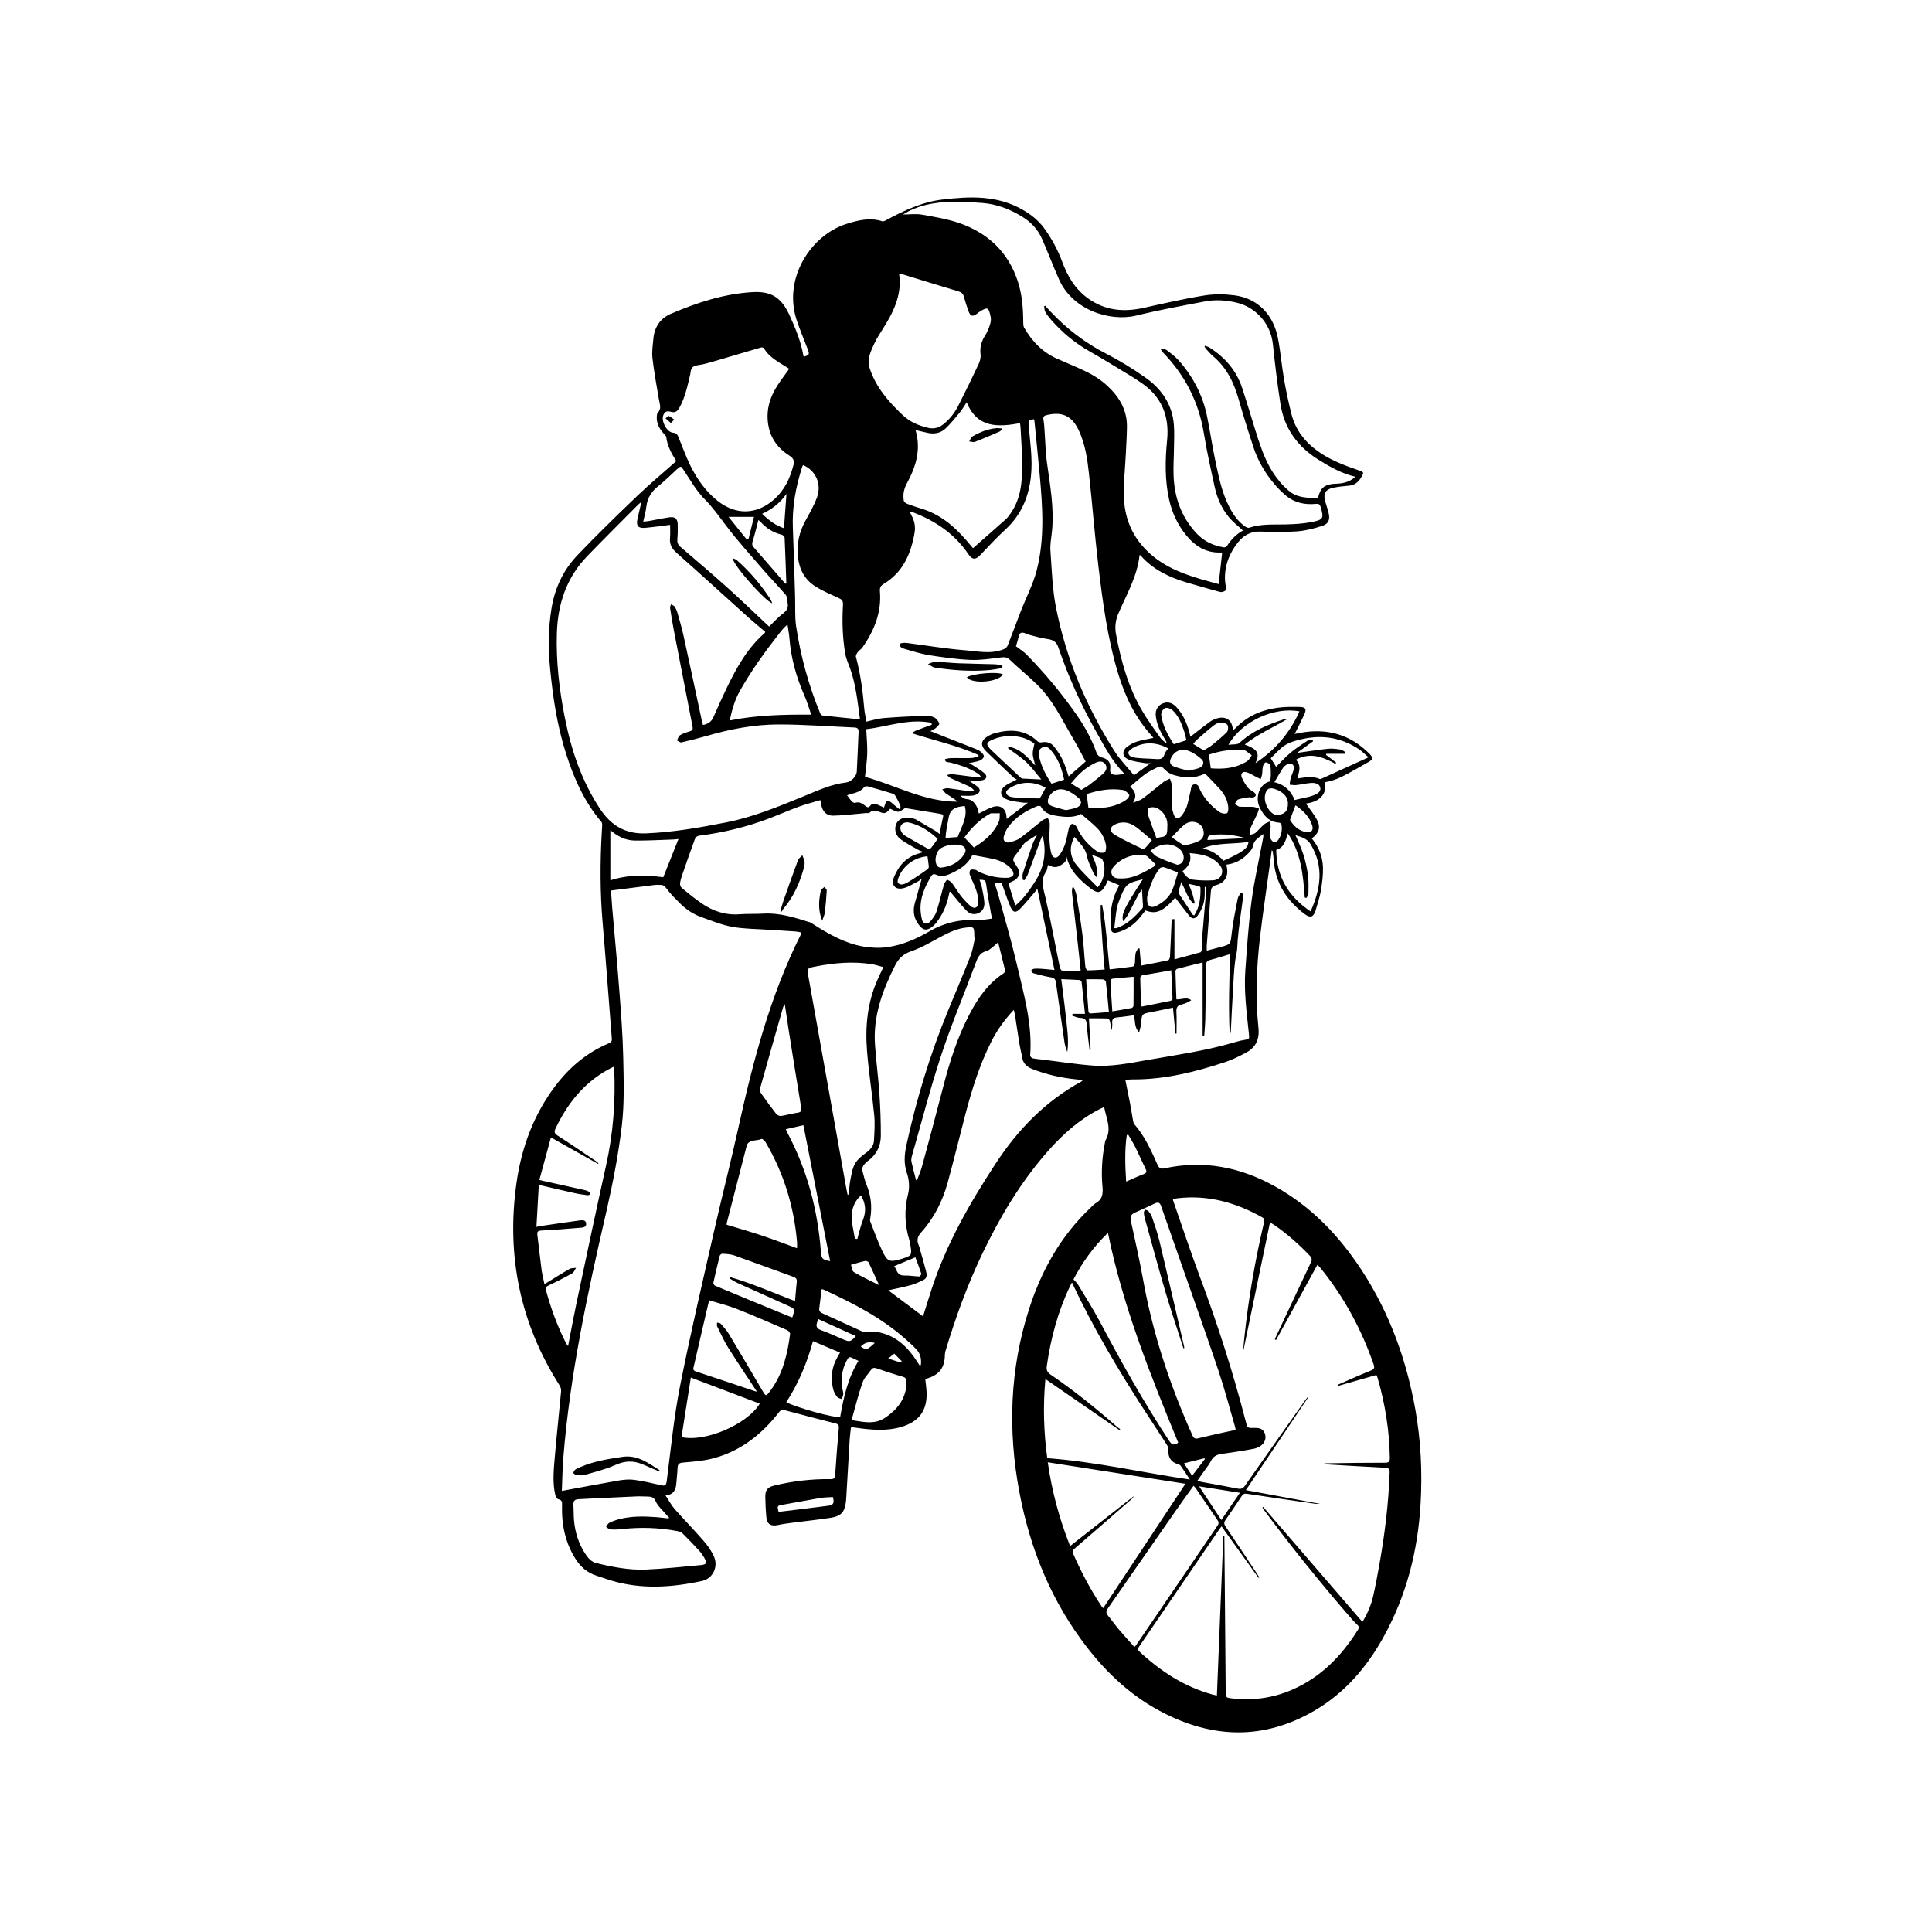 <?xml version="1.0" encoding="UTF-8"?> <svg xmlns="http://www.w3.org/2000/svg" xmlns:xlink="http://www.w3.org/1999/xlink" width="200" zoomAndPan="magnify" viewBox="0 0 150 150" height="200" preserveAspectRatio="xMidYMid meet" version="1.0"><defs><clipPath id="7b9a42e736"><path d="M 39.848 15.332 L 110.348 15.332 L 110.348 134.5 L 39.848 134.5 Z M 39.848 15.332 " clip-rule="nonzero"></path></clipPath></defs><g clip-path="url(#7b9a42e736)"><path fill="#000000" d="M 69.922 105.789 C 69.953 105.754 69.98 105.719 70.012 105.684 C 69.801 105.473 69.594 105.262 69.434 105.098 C 69.254 105.242 69.129 105.34 68.957 105.473 C 69.301 105.586 69.613 105.688 69.922 105.789 Z M 67.918 104.27 C 67.531 104.129 67.094 104.246 66.832 104.543 C 67.266 104.84 67.285 104.836 67.918 104.27 Z M 96.703 65.074 C 95.812 64.824 95 64.727 94.172 64.82 C 93.816 64.859 93.773 64.922 93.746 65.219 C 94.691 65.172 95.648 65.125 96.703 65.074 Z M 92.555 114.578 C 92.906 114.113 93.227 113.691 93.551 113.273 C 93.531 113.254 93.516 113.234 93.5 113.219 C 92.992 113.348 92.48 113.477 91.926 113.613 C 92.145 113.949 92.336 114.242 92.555 114.578 Z M 57.984 41.895 C 58.023 41.883 58.066 41.875 58.109 41.863 C 58.25 41.297 58.391 40.73 58.539 40.129 C 57.844 40.129 57.223 40.129 56.566 40.129 C 57.031 40.707 57.508 41.301 57.984 41.895 Z M 66.07 98.199 C 66.133 98.375 66.148 98.676 66.293 98.762 C 66.902 99.125 67.551 99.422 68.25 99.777 C 67.961 99.141 67.707 98.566 67.434 98.004 C 67.402 97.941 67.242 97.883 67.164 97.902 C 66.816 97.977 66.477 98.086 66.07 98.199 Z M 63.508 102.402 C 63.477 102.531 63.469 102.594 63.445 102.656 C 63.328 102.98 63.418 103.16 63.766 103.281 C 64.34 103.484 64.891 103.746 65.453 103.984 C 65.969 104.203 66.043 104.188 66.445 103.734 C 65.477 103.297 64.512 102.859 63.508 102.402 Z M 69.426 98.305 C 69.484 98.41 69.559 98.504 69.598 98.613 C 69.711 98.918 69.91 99.039 70.242 99.031 C 70.617 99.023 70.992 99.094 71.367 99.105 C 71.422 99.105 71.547 98.945 71.531 98.895 C 71.383 98.434 71.207 97.984 71.07 97.617 C 70.512 97.852 69.98 98.074 69.426 98.305 Z M 91.684 68.48 C 91.688 68.887 91.367 69.152 91.613 69.512 C 91.949 70 92.262 70.508 92.59 71.004 C 92.609 71.035 92.656 71.043 92.719 71.078 C 93.148 70.402 93.223 69.672 93.203 68.918 C 93.203 68.875 93.133 68.812 93.082 68.801 C 92.828 68.734 92.566 68.684 92.281 68.625 C 92.391 68.902 92.5 69.141 92.578 69.383 C 92.656 69.629 92.703 69.883 92.766 70.133 C 92.734 70.145 92.699 70.152 92.668 70.164 C 92.184 69.738 92.07 69.082 91.684 68.48 Z M 100.156 63.652 C 100.43 64.117 100.816 64.492 101.402 64.609 C 101.777 64.688 101.992 64.477 101.887 64.117 C 101.68 63.41 101.18 62.934 100.582 62.523 C 100.438 62.906 100.309 63.254 100.156 63.652 Z M 66.848 92.809 C 66.344 93.254 66.148 93.824 66.121 94.398 C 66.102 94.918 66.262 95.449 66.336 95.977 C 66.367 96.188 66.477 96.219 66.57 96.176 C 66.668 95.805 66.742 95.496 66.836 95.191 C 66.914 94.934 67.023 94.684 67.094 94.422 C 67.242 93.871 67.16 93.352 66.848 92.809 Z M 60.867 41.008 C 60.934 40.117 60.996 39.262 61.062 38.344 C 60.57 39.039 59.953 39.535 59.172 39.891 C 59.688 40.391 60.207 40.797 60.867 41.008 Z M 89.789 65.09 C 89.906 65.059 90.031 65 90.156 64.992 C 90.531 64.973 90.617 64.738 90.625 64.426 C 90.629 64.277 90.637 64.125 90.637 63.973 C 90.625 63.418 90.215 62.84 89.684 62.695 C 89.523 62.652 89.297 62.664 89.164 62.75 C 89.086 62.797 89.09 63.047 89.125 63.191 C 89.188 63.465 89.293 63.727 89.387 63.992 C 89.516 64.352 89.648 64.703 89.789 65.09 Z M 60.441 117.352 C 60.469 117.359 60.5 117.375 60.531 117.371 C 61.793 117.219 63.059 117.066 64.32 116.902 C 64.711 116.852 64.789 116.68 64.668 116.23 C 64.348 116.25 64.02 116.25 63.699 116.301 C 62.723 116.465 61.75 116.656 60.773 116.828 C 60.344 116.902 60.332 116.906 60.441 117.352 Z M 74.355 64.988 C 74.648 64.176 75.148 63.438 74.906 62.578 C 74.301 62.637 73.789 62.734 73.656 63.465 C 73.562 63.992 73.438 64.512 73.41 65.055 C 73.762 65.031 74.066 65.008 74.355 64.988 Z M 89.316 66.055 C 89.5 66.223 89.637 66.422 89.828 66.512 C 90.328 66.75 90.844 66.949 91.367 67.129 C 91.469 67.164 91.668 67.078 91.754 66.988 C 92.027 66.68 91.914 66.168 91.531 65.875 C 90.914 65.406 90.094 65.449 89.316 66.055 Z M 93.375 65.871 C 94.031 66.012 94.57 66.332 94.984 66.832 C 96.531 66.145 96.918 65.836 96.926 65.363 C 95.758 65.566 94.523 65.391 93.375 65.871 Z M 99.996 62.398 C 100.004 61.883 99.637 61.473 98.969 61.254 C 98.555 61.121 98.332 61.246 98.23 61.672 C 98.098 62.211 98.414 62.953 98.902 63.211 C 99 63.266 99.133 63.285 99.242 63.27 C 99.785 63.195 99.984 62.953 99.996 62.398 Z M 72.008 66.48 C 71.137 66.555 70.367 67.023 69.906 67.82 C 69.781 68.039 69.629 68.422 69.723 68.543 C 69.93 68.801 70.281 68.617 70.523 68.477 C 71.035 68.176 71.523 67.828 72.012 67.488 C 72.07 67.449 72.117 67.348 72.113 67.277 C 72.09 67.012 72.043 66.746 72.008 66.48 Z M 90.699 58.102 C 89.797 57.633 88.965 57.586 88.121 57.984 C 87.914 58.082 87.602 58.285 87.605 58.438 C 87.609 58.742 87.969 58.809 88.23 58.84 C 88.746 58.898 89.266 58.895 89.785 58.934 C 90.098 58.957 90.32 58.906 90.414 58.555 C 90.453 58.398 90.594 58.266 90.699 58.102 Z M 81.18 61.16 C 80.383 60.711 79.523 60.645 78.688 61.027 C 78.457 61.129 78.102 61.355 78.113 61.508 C 78.137 61.832 78.527 61.895 78.809 61.918 C 79.402 61.973 80.004 61.977 80.605 61.988 C 80.672 61.988 80.766 61.926 80.801 61.867 C 80.938 61.637 81.055 61.395 81.18 61.16 Z M 83.961 61.324 C 84.184 61.184 84.395 61.074 84.582 60.93 C 84.957 60.641 85.332 60.352 85.68 60.031 C 85.875 59.852 86 59.59 85.812 59.332 C 85.621 59.055 85.324 59.102 85.074 59.215 C 84.289 59.574 83.684 60.152 83.152 60.828 C 83.441 61.004 83.707 61.168 83.961 61.324 Z M 93.457 58.258 C 93.68 58.117 93.906 58.008 94.098 57.852 C 94.496 57.527 94.902 57.203 95.258 56.836 C 95.363 56.727 95.379 56.406 95.297 56.281 C 95.211 56.156 94.941 56.09 94.762 56.102 C 94.578 56.109 94.379 56.211 94.23 56.324 C 93.781 56.68 93.352 57.059 92.922 57.438 C 92.812 57.531 92.73 57.656 92.641 57.762 C 92.953 57.949 93.219 58.113 93.457 58.258 Z M 72.633 66.68 C 72.633 67.141 72.793 67.391 73.086 67.359 C 73.832 67.277 74.461 66.957 74.871 66.309 C 75.074 65.992 74.941 65.699 74.57 65.621 C 74.105 65.527 73.66 65.57 73.207 65.773 C 72.754 65.977 72.688 66.336 72.633 66.68 Z M 90.969 65.004 C 91.242 65.191 91.492 65.367 91.746 65.531 C 91.824 65.586 91.934 65.664 92.004 65.645 C 92.367 65.547 92.746 65.457 93.082 65.293 C 93.371 65.152 93.508 64.863 93.445 64.523 C 93.379 64.168 93.18 63.941 92.824 63.84 C 92.457 63.738 92.145 63.863 91.883 64.09 C 91.559 64.371 91.273 64.695 90.969 65.004 Z M 92.25 59.836 C 92.566 59.762 92.852 59.727 93.105 59.625 C 93.445 59.488 93.535 59.156 93.266 58.922 C 92.953 58.652 92.59 58.395 92.203 58.27 C 91.645 58.094 91.172 58.348 90.934 58.82 C 90.766 59.16 90.824 59.391 91.18 59.523 C 91.531 59.66 91.902 59.738 92.25 59.836 Z M 82.758 62.902 C 83.07 62.828 83.344 62.797 83.594 62.699 C 83.949 62.559 84.047 62.227 83.766 61.98 C 83.465 61.715 83.109 61.461 82.734 61.34 C 82.152 61.152 81.645 61.426 81.422 61.922 C 81.281 62.238 81.34 62.457 81.664 62.582 C 82.023 62.719 82.406 62.801 82.758 62.902 Z M 92.113 57.473 C 92.059 57.25 92.02 57.027 91.949 56.816 C 91.746 56.195 91.508 55.578 91.016 55.125 C 90.883 55 90.586 54.918 90.441 54.98 C 90.293 55.047 90.137 55.332 90.156 55.496 C 90.266 56.352 90.676 57.086 91.133 57.785 C 91.477 57.676 91.777 57.578 92.113 57.473 Z M 82.617 60.535 C 82.441 59.664 82.148 58.859 81.543 58.195 C 81.383 58.02 81.172 57.902 80.93 58.027 C 80.68 58.152 80.605 58.391 80.656 58.637 C 80.816 59.449 81.184 60.168 81.641 60.848 C 81.973 60.742 82.281 60.645 82.617 60.535 Z M 72.801 65.129 C 72.141 64.523 71.422 64.039 70.531 63.852 C 70.488 63.844 70.441 63.844 70.398 63.848 C 69.98 63.867 69.777 64.215 69.984 64.578 C 70.047 64.688 70.137 64.805 70.242 64.867 C 70.828 65.215 71.422 65.555 72.02 65.883 C 72.082 65.918 72.242 65.887 72.289 65.832 C 72.469 65.617 72.621 65.383 72.801 65.129 Z M 87.598 88.102 C 87.562 88.105 87.523 88.113 87.484 88.121 C 87.309 89.309 87.359 90.5 87.434 91.738 C 87.922 91.527 88.355 91.324 88.801 91.156 C 89.023 91.07 89.047 90.969 88.949 90.766 C 88.676 90.199 88.422 89.621 88.145 89.059 C 87.98 88.73 87.781 88.418 87.598 88.102 Z M 89.434 65.234 C 89.043 64.902 88.656 64.551 88.238 64.234 C 87.773 63.883 87.246 63.738 86.672 63.961 C 86.16 64.16 86.086 64.535 86.547 64.812 C 87.227 65.219 87.949 65.543 88.66 65.891 C 88.727 65.922 88.871 65.879 88.93 65.82 C 89.102 65.648 89.25 65.449 89.434 65.234 Z M 96.266 115.898 C 95.184 115.727 94.184 115.57 93.098 115.398 C 93.695 116.305 94.246 117.137 94.824 118.012 C 95.32 117.285 95.777 116.617 96.266 115.898 Z M 74.875 65.02 C 75.125 65.285 75.355 65.531 75.609 65.801 C 76.422 65.312 77.172 64.699 77.562 63.754 C 77.637 63.57 77.605 63.344 77.621 63.141 C 77.395 63.141 77.168 63.141 76.941 63.145 C 76.91 63.145 76.879 63.168 76.852 63.184 C 76.023 63.641 75.398 64.309 74.875 65.02 Z M 94.004 59.652 C 94.961 59.727 95.949 59.664 96.832 59.094 C 96.984 58.996 97.07 58.797 97.188 58.641 C 97.031 58.523 96.875 58.402 96.715 58.289 C 96.672 58.262 96.609 58.258 96.555 58.25 C 95.609 58.141 94.703 58.309 93.855 58.59 C 93.906 58.938 93.949 59.258 94.004 59.652 Z M 84.504 62.715 C 84.621 62.723 84.785 62.738 84.945 62.738 C 85.828 62.746 86.684 62.625 87.43 62.102 C 87.547 62.02 87.699 61.832 87.676 61.734 C 87.645 61.598 87.461 61.492 87.332 61.391 C 87.285 61.352 87.211 61.344 87.148 61.332 C 86.168 61.184 85.234 61.371 84.367 61.652 C 84.414 62.016 84.453 62.336 84.504 62.715 Z M 100.516 62.113 C 100.762 62.059 100.93 62.023 101.094 61.98 C 101.398 61.906 101.715 61.863 102 61.742 C 102.25 61.637 102.582 61.473 102.504 61.152 C 102.43 60.828 102.074 60.766 101.773 60.789 C 101.398 60.816 101.023 60.914 100.648 60.953 C 100.477 60.973 100.301 60.934 100.125 60.922 C 100.152 60.75 100.164 60.574 100.211 60.41 C 100.281 60.164 100.414 59.93 100.453 59.676 C 100.5 59.359 100.242 59.191 99.949 59.336 C 99.816 59.402 99.688 59.508 99.605 59.629 C 99.379 59.977 99.176 60.34 98.941 60.73 C 99.754 60.918 100.246 61.422 100.516 62.113 Z M 69.828 62.824 C 69.859 62.805 69.887 62.789 69.914 62.773 C 69.906 62.688 69.926 62.59 69.891 62.516 C 69.781 62.27 69.656 62.027 69.52 61.793 C 69.477 61.715 69.387 61.641 69.301 61.617 C 68.664 61.422 68.027 61.23 67.391 61.059 C 67.301 61.031 67.145 61.051 67.098 61.109 C 66.844 61.441 66.48 61.535 66.113 61.641 C 66.004 61.672 65.895 61.707 65.766 61.746 C 65.906 61.93 66.008 62.086 66.137 62.219 C 66.195 62.281 66.316 62.355 66.375 62.336 C 66.707 62.219 66.945 62.375 67.18 62.566 C 67.309 62.676 67.434 62.738 67.562 62.562 C 67.715 62.352 67.91 62.371 68.113 62.465 C 68.285 62.543 68.461 62.621 68.637 62.699 C 68.805 62.07 68.93 62.043 69.391 62.469 C 69.527 62.598 69.684 62.707 69.828 62.824 Z M 87.203 71.531 C 87.043 70.973 87.27 70.516 88.727 68.273 C 87.504 68.555 87.398 68.637 86.957 69.758 C 86.852 70.02 86.75 70.285 86.703 70.562 C 86.617 71.055 86.574 71.559 86.516 72.055 C 86.621 72.066 86.641 72.074 86.66 72.066 C 87.516 71.793 88.109 71.172 88.688 70.531 C 88.727 70.488 88.742 70.414 88.742 70.355 C 88.719 69.922 88.688 69.492 88.66 69.059 C 88.574 69.184 88.453 69.324 88.371 69.48 C 88.094 70 87.84 70.527 87.562 71.043 C 87.48 71.199 87.352 71.332 87.203 71.531 Z M 84.328 76.031 C 84.391 76.934 84.441 77.742 84.508 78.547 C 84.512 78.598 84.598 78.684 84.645 78.684 C 85.117 78.656 85.586 78.613 86.094 78.574 C 86.016 77.746 85.945 76.98 85.859 76.219 C 85.852 76.148 85.715 76.043 85.633 76.039 C 85.223 76.02 84.812 76.031 84.328 76.031 Z M 85.223 68.887 C 85.762 68.297 85.902 67.285 85.578 66.727 C 85.555 66.684 85.512 66.637 85.465 66.621 C 85.262 66.539 85.047 66.469 84.781 66.375 C 85.035 66.934 85.262 67.453 85.164 68.141 C 85.031 67.961 84.934 67.871 84.887 67.762 C 84.703 67.332 84.473 66.906 84.387 66.457 C 84.262 65.809 83.785 65.438 83.426 64.973 C 82.992 65.746 83.051 66.5 83.574 67.152 C 84.066 67.766 84.656 68.297 85.223 68.887 Z M 89.719 67.105 C 89.477 66.875 89.27 66.672 89.055 66.477 C 89.008 66.438 88.938 66.41 88.879 66.402 C 88.039 66.293 87.297 66.516 86.668 67.074 C 86.434 67.285 86.188 67.566 86.32 67.895 C 86.449 68.219 86.816 68.207 87.121 68.203 C 88.047 68.199 88.805 67.734 89.57 67.293 C 89.641 67.254 89.676 67.16 89.719 67.105 Z M 88.012 75.836 C 87.441 75.887 86.898 75.926 86.359 75.988 C 86.301 75.992 86.211 76.113 86.215 76.18 C 86.254 76.945 86.305 77.711 86.359 78.523 C 86.883 78.434 87.375 78.352 87.863 78.258 C 87.922 78.246 88.004 78.145 88.004 78.086 C 88.016 77.352 88.012 76.613 88.012 75.836 Z M 91.457 67.738 C 91.051 67.586 90.723 67.445 90.383 67.336 C 90.289 67.309 90.113 67.34 90.055 67.406 C 89.559 68.027 89.293 68.758 89.09 69.516 C 89.062 69.617 89.062 69.73 89.062 69.84 C 89.066 70.375 89.352 70.559 89.824 70.309 C 90.355 70.027 90.801 69.637 91.031 69.074 C 91.207 68.645 91.316 68.191 91.457 67.738 Z M 92.363 66.234 C 92.555 66.883 92.25 67.297 91.812 67.641 C 92.008 67.988 92.266 68.25 92.621 68.297 C 93.129 68.363 93.652 68.375 94.168 68.348 C 94.488 68.332 94.785 68.168 94.871 67.809 C 94.953 67.461 94.77 67.207 94.531 66.98 C 93.941 66.418 93.195 66.309 92.363 66.234 Z M 90.934 75.332 C 90.156 75.469 89.449 75.598 88.742 75.711 C 88.547 75.742 88.527 75.855 88.531 76.008 C 88.547 76.496 88.551 76.984 88.57 77.473 C 88.578 77.684 88.609 77.895 88.633 78.152 C 89.418 77.996 90.152 77.855 90.887 77.699 C 90.949 77.688 91.035 77.59 91.035 77.531 C 91.008 76.809 90.973 76.086 90.934 75.332 Z M 64.453 97.914 C 63.762 94.406 63.074 90.898 62.375 87.359 C 61.926 87.461 61.48 87.562 61.008 87.672 C 61.066 87.801 61.098 87.879 61.137 87.953 C 62.664 90.828 63.48 93.898 63.73 97.129 C 63.781 97.738 63.824 97.793 64.453 97.914 Z M 98.617 60.664 C 98.637 60.484 98.668 60.332 98.668 60.184 C 98.668 59.93 98.676 59.664 98.613 59.418 C 98.59 59.312 98.402 59.199 98.281 59.188 C 98.211 59.184 98.082 59.367 98.055 59.484 C 98.004 59.695 98.02 59.918 97.988 60.133 C 97.969 60.254 97.918 60.375 97.879 60.492 C 97.77 60.438 97.66 60.383 97.551 60.328 C 97.285 60.199 97.027 60.016 96.742 59.949 C 96.473 59.883 96.305 60.078 96.402 60.336 C 96.516 60.633 96.695 60.91 96.891 61.16 C 97.012 61.316 97.227 61.398 97.383 61.531 C 97.449 61.586 97.516 61.703 97.496 61.766 C 97.477 61.832 97.359 61.898 97.277 61.914 C 97.176 61.938 97.059 61.887 96.953 61.902 C 96.676 61.945 96.395 61.98 96.133 62.07 C 96.023 62.109 95.961 62.289 95.875 62.402 C 95.996 62.484 96.113 62.621 96.238 62.629 C 96.586 62.66 96.938 62.625 97.285 62.645 C 97.441 62.652 97.594 62.734 97.75 62.781 C 97.703 62.926 97.668 63.078 97.602 63.219 C 97.422 63.609 97.215 63.988 97.051 64.387 C 97.004 64.508 97.066 64.672 97.078 64.812 C 97.207 64.77 97.359 64.758 97.457 64.676 C 97.703 64.465 97.91 64.207 98.156 63.996 C 98.273 63.895 98.438 63.852 98.582 63.785 C 98.609 63.93 98.664 64.078 98.652 64.223 C 98.629 64.531 98.488 64.828 98.664 65.145 C 98.836 65.449 99.062 65.48 99.258 65.191 C 99.492 64.844 99.555 64.449 99.5 64.039 C 99.492 63.973 99.387 63.875 99.324 63.871 C 98.52 63.836 98.098 63.309 97.793 62.668 C 97.441 61.926 97.762 60.848 98.617 60.664 Z M 78.828 70.316 C 79.465 69.777 79.891 69.164 80.305 68.535 C 81.047 67.414 81.289 66.211 80.949 64.867 C 80.895 64.984 80.836 65.082 80.797 65.188 C 80.461 66.086 80.137 66.98 79.801 67.875 C 79.738 68.043 79.625 68.188 79.531 68.344 C 79.488 68.332 79.445 68.316 79.402 68.301 C 79.402 68.137 79.363 67.961 79.41 67.809 C 79.645 67.055 79.895 66.305 80.16 65.559 C 80.246 65.309 80.391 65.082 80.527 64.809 C 80.23 64.996 79.969 65.156 79.719 65.324 C 79.625 65.391 79.531 65.465 79.461 65.559 C 79.285 65.777 79.137 66.02 78.961 66.238 C 78.578 66.711 78.574 66.727 78.918 67.227 C 79.281 67.754 79.148 68.203 78.559 68.453 C 78.48 68.484 78.406 68.52 78.289 68.574 C 78.469 69.152 78.645 69.715 78.828 70.316 Z M 61.008 45.328 C 61.027 45.297 61.051 45.277 61.051 45.262 C 61.008 44.094 60.973 42.922 60.918 41.75 C 60.914 41.664 60.785 41.531 60.691 41.512 C 60.027 41.355 59.492 41.008 59.043 40.512 C 59 40.461 58.938 40.426 58.879 40.375 C 58.73 40.949 58.605 41.5 58.434 42.031 C 58.371 42.23 58.391 42.348 58.52 42.492 C 59.32 43.41 60.117 44.332 60.914 45.25 C 60.938 45.281 60.973 45.301 61.008 45.328 Z M 78.254 58.082 C 78.273 58.051 78.297 58.016 78.316 57.98 C 79.203 58.113 79.75 58.77 80.379 59.434 C 80.297 59.082 80.191 58.812 80.18 58.539 C 80.172 58.285 80.258 58.027 80.309 57.738 C 79.566 57.133 78.305 56.965 77.23 57.359 C 76.512 57.625 76.484 57.793 77.043 58.312 C 77.773 58.992 78.5 59.684 79.23 60.367 C 79.273 60.406 79.336 60.449 79.391 60.449 C 79.863 60.477 80.332 60.496 80.844 60.516 C 80.461 60.07 80.113 59.578 79.68 59.176 C 79.246 58.766 78.734 58.445 78.254 58.082 Z M 97.473 59.25 C 98.996 58.238 100.141 56.914 100.891 55.23 C 98.902 54.855 96.375 56.031 95.375 57.828 C 95.699 57.777 96.066 57.836 96.238 57.676 C 97.223 56.762 98.418 56.258 99.668 55.852 C 99.762 55.82 99.871 55.824 99.973 55.809 C 98.867 56.477 97.68 56.977 96.641 57.805 C 97.656 58.176 97.836 58.508 97.473 59.25 Z M 71.402 106.016 C 71.434 106.004 71.465 105.988 71.496 105.977 C 71.547 105.539 71.477 105.113 71.152 104.77 C 70.863 104.465 70.547 104.176 70.227 103.898 C 68.363 102.266 66.18 101.156 63.945 100.125 C 63.895 100.102 63.828 100.105 63.781 100.102 C 63.723 100.602 63.68 101.086 63.609 101.57 C 63.582 101.781 63.656 101.875 63.844 101.961 C 64.867 102.418 65.883 102.895 66.906 103.359 C 67.008 103.402 67.133 103.402 67.246 103.41 C 67.605 103.426 67.973 103.379 68.316 103.457 C 69.625 103.746 70.496 104.625 71.199 105.699 C 71.27 105.805 71.336 105.91 71.402 106.016 Z M 101.43 69.715 C 101.387 69.703 101.344 69.695 101.301 69.688 C 101.176 67.957 101.02 66.23 99.988 64.707 C 99.812 65.27 99.688 65.82 99.086 65.98 C 99.105 68.051 100.027 69.605 101.754 70.762 C 102.531 69.016 102.805 67.316 101.773 65.574 C 101.477 65.074 101.027 64.992 100.582 64.844 C 100.797 65.355 101.035 65.848 101.199 66.363 C 101.363 66.879 101.48 67.414 101.551 67.949 C 101.613 68.43 101.594 68.918 101.586 69.402 C 101.586 69.508 101.484 69.609 101.43 69.715 Z M 106.254 58.797 C 105.949 58.539 105.754 58.336 105.523 58.18 C 104.195 57.293 102.734 57.031 101.18 57.367 C 100.707 57.469 100.207 57.594 99.801 57.84 C 99.367 58.105 99.027 58.527 98.66 58.867 C 98.793 59.082 98.934 59.305 99.078 59.535 C 99.449 59.164 99.805 58.766 100.211 58.43 C 100.621 58.086 101.082 57.793 101.531 57.496 C 101.625 57.438 101.77 57.453 101.891 57.434 C 101.91 57.473 101.934 57.512 101.953 57.551 C 101.527 57.859 101.098 58.168 100.695 58.457 C 101.5 58.348 102.305 58.219 103.113 58.133 C 103.434 58.102 103.766 58.148 104.086 58.195 C 104.211 58.211 104.32 58.32 104.438 58.387 C 104.426 58.434 104.41 58.48 104.398 58.523 C 103.922 58.523 103.445 58.523 102.969 58.523 C 102.965 58.551 102.961 58.582 102.953 58.609 C 103.215 58.809 103.477 59.004 103.734 59.203 C 103.723 59.242 103.711 59.277 103.699 59.312 C 102.711 58.766 101.711 58.383 100.609 58.984 C 101.07 59.43 100.852 59.93 100.727 60.441 C 101.332 60.359 101.906 60.234 102.465 60.48 C 102.504 60.496 102.574 60.469 102.621 60.449 C 103.797 59.914 104.977 59.375 106.254 58.797 Z M 70.383 107.539 C 70.293 107.293 70.488 107 70.105 106.891 C 69.422 106.699 68.75 106.477 68.082 106.246 C 67.887 106.176 67.746 106.184 67.629 106.355 C 67.402 106.68 67.09 106.98 66.965 107.344 C 66.656 108.223 66.434 109.129 66.18 110.023 C 66.133 110.176 66.18 110.273 66.352 110.297 C 67.16 110.422 67.949 110.586 68.715 110.078 C 69.656 109.453 70.273 108.656 70.383 107.539 Z M 87.738 61.078 C 88.199 61.461 88.258 61.855 87.969 62.32 C 88.258 62.219 88.527 62.141 88.738 61.984 C 89.285 61.574 89.805 61.129 90.344 60.707 C 90.488 60.598 90.668 60.535 90.832 60.449 C 90.887 60.633 90.98 60.816 90.988 61.004 C 91.004 61.516 90.965 62.023 90.984 62.535 C 90.992 62.777 91.055 63.031 91.137 63.262 C 91.242 63.555 91.492 63.613 91.695 63.379 C 91.883 63.164 92.043 62.902 92.137 62.633 C 92.27 62.246 92.324 61.832 92.434 61.434 C 92.488 61.23 92.441 60.926 92.75 60.895 C 93.047 60.867 93.086 61.156 93.184 61.352 C 93.539 62.059 94.066 62.617 94.707 63.062 C 94.848 63.164 95.121 63.203 95.266 63.133 C 95.363 63.082 95.379 62.785 95.355 62.609 C 95.293 62.086 95.047 61.637 94.699 61.25 C 94.328 60.84 93.938 60.453 93.566 60.062 C 92.75 60.457 91.934 60.414 91.121 60.168 C 90.891 60.098 90.656 59.965 90.484 59.797 C 90.141 59.457 90.152 59.43 89.707 59.652 C 89.426 59.797 89.137 59.938 88.887 60.125 C 88.5 60.41 88.145 60.738 87.738 61.078 Z M 75.496 66.383 C 75.195 67.02 74.684 67.395 74.117 67.68 C 73.672 67.906 73.203 68.148 72.684 67.914 C 72.484 67.824 72.391 67.875 72.289 68.039 C 71.887 68.707 71.559 69.41 71.48 70.188 C 71.441 70.586 71.484 71.012 71.582 71.402 C 71.676 71.766 72.016 71.809 72.254 71.512 C 72.438 71.289 72.625 71.039 72.711 70.77 C 72.934 70.082 73.09 69.371 73.289 68.676 C 73.332 68.535 73.449 68.418 73.531 68.289 C 73.656 68.367 73.809 68.426 73.895 68.535 C 74.137 68.855 74.332 69.211 74.578 69.523 C 74.812 69.82 75.07 70.109 75.355 70.352 C 75.656 70.605 75.949 70.473 75.953 70.082 C 75.957 69.762 75.898 69.43 75.797 69.129 C 75.664 68.715 75.449 68.332 75.297 67.926 C 75.258 67.812 75.266 67.613 75.34 67.551 C 75.41 67.48 75.594 67.512 75.723 67.531 C 75.812 67.551 75.891 67.629 75.98 67.672 C 76.699 68.02 77.461 68.184 78.258 68.152 C 78.41 68.145 78.648 68.031 78.676 67.922 C 78.715 67.785 78.617 67.562 78.504 67.445 C 78.133 67.043 77.652 66.805 77.121 66.691 C 76.59 66.574 76.051 66.488 75.496 66.383 Z M 83.93 63.191 C 83.496 63.453 82.883 63.457 82.273 63.375 C 81.707 63.301 81.113 63.215 80.805 62.609 C 80.781 62.566 80.605 62.555 80.523 62.59 C 79.656 62.941 78.867 63.422 78.297 64.184 C 78.129 64.402 78.008 64.672 77.934 64.938 C 77.844 65.266 78.059 65.477 78.391 65.395 C 78.672 65.32 78.973 65.234 79.203 65.066 C 79.797 64.633 80.348 64.145 80.93 63.691 C 81.047 63.602 81.211 63.574 81.355 63.516 C 81.406 63.652 81.5 63.789 81.5 63.926 C 81.512 64.328 81.461 64.73 81.477 65.129 C 81.492 65.508 81.527 65.891 81.621 66.254 C 81.719 66.641 82.023 66.703 82.262 66.383 C 82.457 66.117 82.605 65.805 82.707 65.492 C 82.84 65.078 82.891 64.645 83.004 64.223 C 83.035 64.121 83.152 63.98 83.246 63.969 C 83.34 63.957 83.473 64.062 83.555 64.148 C 83.625 64.223 83.648 64.34 83.699 64.438 C 84.055 65.129 84.574 65.68 85.203 66.121 C 85.344 66.219 85.609 66.242 85.762 66.172 C 85.855 66.129 85.895 65.848 85.875 65.684 C 85.801 65.145 85.547 64.664 85.168 64.281 C 84.801 63.91 84.387 63.586 83.93 63.191 Z M 47.387 64.453 C 47.387 65.754 47.387 67.016 47.387 68.348 C 48.816 67.883 50.195 67.945 51.496 68.109 C 51.898 67.098 52.281 66.137 52.676 65.141 C 52.523 65.156 52.395 65.176 52.266 65.18 C 51.277 65.211 50.289 65.27 49.297 65.262 C 48.57 65.254 47.934 64.934 47.387 64.453 Z M 78.879 50.176 C 79.184 50.41 79.477 50.586 79.707 50.824 C 81.125 52.273 82.418 53.824 83.578 55.484 C 84.23 56.418 84.766 57.406 85.148 58.48 C 85.195 58.609 85.359 58.758 85.496 58.793 C 86.027 58.918 86.266 59.191 86.195 59.742 C 86.156 60.055 86.355 60.141 86.562 60.16 C 86.777 60.184 87 60.121 87.305 60.082 C 86.332 59.098 85.754 57.957 85.125 56.84 C 83.934 54.73 82.945 52.539 82.164 50.25 C 82.023 49.832 81.762 49.672 81.324 49.613 C 80.875 49.551 80.438 49.422 80 49.312 C 79.82 49.266 79.656 49.176 79.477 49.133 C 79.297 49.086 79.16 49.145 79.113 49.352 C 79.043 49.637 78.953 49.914 78.879 50.176 Z M 60.93 77.957 C 60.863 78.078 60.82 78.129 60.805 78.184 C 60.203 80.293 59.598 82.402 59.008 84.516 C 58.977 84.625 59.027 84.797 59.098 84.898 C 59.477 85.438 59.871 85.977 60.277 86.496 C 60.352 86.59 60.535 86.656 60.648 86.641 C 61.07 86.578 61.48 86.449 61.902 86.395 C 62.199 86.355 62.242 86.246 62.199 85.969 C 61.867 83.977 61.551 81.98 61.234 79.984 C 61.133 79.336 61.039 78.684 60.93 77.957 Z M 56.652 99.262 C 56.664 99.227 56.676 99.188 56.691 99.152 C 58.395 99.648 60.023 100.367 61.727 101.016 C 61.773 100.488 61.805 100.016 61.859 99.543 C 61.887 99.316 61.809 99.207 61.598 99.133 C 60.07 98.582 58.551 98.016 57.02 97.473 C 56.73 97.371 56.402 97.359 56.09 97.336 C 56.023 97.328 55.895 97.43 55.879 97.5 C 55.703 98.195 55.539 98.891 55.387 99.59 C 55.371 99.66 55.449 99.797 55.52 99.824 C 57.398 100.609 59.281 101.383 61.164 102.156 C 61.281 102.203 61.398 102.246 61.516 102.289 C 61.727 101.609 61.723 101.613 61.137 101.355 C 59.848 100.777 58.555 100.199 57.266 99.613 C 57.051 99.516 56.855 99.379 56.652 99.262 Z M 65.219 105.016 C 64.5 104.711 63.832 104.426 63.121 104.125 C 62.652 105.832 61.992 107.41 61.047 108.867 C 61.805 109.277 64.738 110.09 65.23 110.023 C 65.492 108.512 65.816 107.012 66.652 105.66 C 66.5 105.586 66.406 105.535 66.309 105.492 C 65.906 105.309 65.906 105.309 65.699 105.715 C 65.352 106.387 65.289 107.102 65.406 107.836 C 65.43 107.977 65.484 108.117 65.473 108.254 C 65.465 108.379 65.387 108.5 65.344 108.621 C 65.23 108.574 65.074 108.559 65.012 108.473 C 64.879 108.309 64.758 108.113 64.703 107.914 C 64.465 107.039 64.555 106.191 65.004 105.395 C 65.066 105.285 65.129 105.172 65.219 105.016 Z M 53.637 106.953 C 53.395 108.488 53.152 110.031 52.91 111.574 C 54.758 111.996 58.02 110.582 58.988 108.98 C 57.23 108.316 55.473 107.648 53.637 106.953 Z M 71.121 91.625 C 71.145 91.629 71.168 91.633 71.195 91.637 C 71.328 91.273 71.488 90.918 71.59 90.543 C 72.141 88.508 72.691 86.477 73.215 84.434 C 73.723 82.449 74.336 80.508 75.301 78.688 C 75.945 77.465 76.723 76.348 77.91 75.574 C 77.977 75.531 78.051 75.406 78.035 75.344 C 77.867 74.629 77.684 73.918 77.492 73.16 C 77.316 73.316 77.191 73.438 77.055 73.543 C 76.91 73.652 76.762 73.801 76.594 73.84 C 76.047 73.969 75.895 74.375 75.727 74.836 C 74.852 77.203 73.863 79.527 73.078 81.918 C 72.227 84.492 71.551 87.125 70.805 89.734 C 70.766 89.879 70.734 90.043 70.762 90.184 C 70.867 90.668 71 91.145 71.121 91.625 Z M 62.984 55.484 C 62.797 54.953 62.656 54.453 62.445 53.98 C 61.816 52.555 61.41 51.078 61.289 49.523 C 61.262 49.176 61.191 48.832 61.141 48.488 C 60.859 48.723 60.664 48.969 60.473 49.215 C 59.367 50.633 58.32 52.086 57.438 53.652 C 57.043 54.352 56.836 55.105 56.652 55.938 C 58.754 55.516 60.836 55.473 62.984 55.484 Z M 61.883 96.914 C 61.883 96.723 61.895 96.586 61.883 96.445 C 61.648 93.676 60.848 91.078 59.438 88.676 C 59.371 88.562 59.18 88.402 59.125 88.426 C 58.758 88.602 58.258 88.438 57.996 88.867 C 57.992 88.875 57.992 88.887 57.988 88.898 C 57.477 90.887 56.961 92.875 56.449 94.863 C 56.426 94.953 56.418 95.047 56.414 95.086 C 57.355 95.371 58.266 95.633 59.16 95.93 C 60.059 96.23 60.941 96.57 61.883 96.914 Z M 91.477 112.008 C 89.301 106.719 87.18 101.418 86.02 95.719 C 84.867 96.828 84.016 98.039 83.344 99.332 C 83.488 99.496 83.621 99.609 83.707 99.754 C 84.277 100.703 84.879 101.641 85.395 102.617 C 87.066 105.77 88.805 108.883 90.77 111.863 C 90.969 112.164 91.141 112.254 91.477 112.008 Z M 55.055 100.953 C 54.965 101.34 54.887 101.668 54.809 101.996 C 54.492 103.359 54.176 104.723 53.863 106.09 C 53.828 106.242 53.77 106.391 54.012 106.473 C 55.547 106.977 57.07 107.496 58.602 108.008 C 58.672 108.035 58.75 108.043 58.77 108.051 C 58.027 106.918 57.262 105.785 56.535 104.629 C 56.207 104.105 55.957 103.535 55.68 102.98 C 55.641 102.898 55.672 102.785 55.672 102.684 C 55.77 102.715 55.902 102.711 55.957 102.773 C 56.18 103.027 56.41 103.277 56.582 103.562 C 57.457 105.016 58.32 106.477 59.176 107.941 C 59.473 108.441 59.469 108.434 59.824 107.957 C 60.789 106.652 61.137 105.137 61.344 103.574 C 61.355 103.48 61.211 103.312 61.102 103.266 C 59.801 102.703 58.504 102.137 57.184 101.617 C 56.512 101.352 55.797 101.184 55.055 100.953 Z M 67.254 56.613 C 67.285 57.27 67.348 57.883 67.332 58.496 C 67.316 59.109 67.215 59.719 67.156 60.312 C 69.547 60.965 71.77 62.262 74.359 62.242 C 74.07 62.004 73.754 61.82 73.453 61.613 C 73.336 61.531 73.258 61.395 73.16 61.281 C 73.305 61.25 73.453 61.18 73.59 61.195 C 74.164 61.266 74.73 61.363 75.305 61.441 C 75.422 61.457 75.543 61.426 75.66 61.418 C 75.535 61.246 75.402 61.129 75.25 61.059 C 74.785 60.844 74.309 60.648 73.848 60.434 C 73.723 60.379 73.625 60.266 73.516 60.18 C 73.648 60.152 73.785 60.09 73.914 60.102 C 74.422 60.156 74.926 60.242 75.438 60.297 C 75.672 60.32 75.91 60.301 76.145 60.301 C 76.074 60.172 76 60.113 75.918 60.059 C 75.273 59.633 74.551 59.402 73.809 59.207 C 73.645 59.16 73.367 59.238 73.371 58.949 C 73.371 58.918 73.68 58.863 73.848 58.859 C 74.359 58.848 74.875 58.875 75.387 58.855 C 75.582 58.852 75.773 58.77 75.969 58.727 C 75.969 58.688 75.969 58.652 75.969 58.617 C 74.336 57.883 72.582 57.504 70.781 56.922 C 70.938 56.824 71.016 56.762 71.105 56.727 C 71.52 56.566 71.934 56.418 72.348 56.266 C 72.336 56.215 72.32 56.164 72.305 56.117 C 70.566 55.766 68.922 56.418 67.254 56.613 Z M 51.91 117.891 C 51.922 117.867 51.93 117.844 51.941 117.82 C 51.867 117.742 51.793 117.668 51.723 117.586 C 51.438 117.246 51.074 116.938 50.898 116.547 C 50.738 116.191 50.512 116.203 50.238 116.191 C 49.945 116.184 49.652 116.168 49.355 116.184 C 47.879 116.246 46.398 116.324 44.918 116.395 C 44.637 116.406 44.504 116.527 44.52 116.82 C 44.543 117.195 44.531 117.578 44.559 117.957 C 44.637 118.961 44.926 119.895 45.504 120.73 C 45.707 121.016 45.934 121.27 46.305 121.359 C 47.57 121.668 48.852 121.914 50.152 121.859 C 51.59 121.797 53.02 121.641 54.449 121.508 C 54.848 121.469 54.902 121.336 54.703 120.988 C 54.582 120.773 54.438 120.562 54.27 120.379 C 53.859 119.93 53.438 119.492 53.004 119.062 C 52.914 118.969 52.766 118.906 52.637 118.883 C 51.191 118.602 49.738 118.555 48.273 118.719 C 47.984 118.754 47.688 118.762 47.395 118.742 C 47.277 118.73 47.168 118.617 47.055 118.551 C 47.133 118.445 47.188 118.293 47.293 118.238 C 47.531 118.117 47.793 118.023 48.055 117.953 C 49.004 117.699 49.973 117.719 50.945 117.789 C 51.27 117.816 51.59 117.859 51.91 117.891 Z M 88.074 127.871 C 88.152 127.793 88.18 127.773 88.195 127.746 C 90.309 124.645 92.418 121.543 94.531 118.445 C 94.645 118.281 94.633 118.172 94.523 118.016 C 93.961 117.203 93.406 116.379 92.848 115.562 C 92.805 115.496 92.742 115.441 92.668 115.355 C 92.188 116.027 91.719 116.668 91.266 117.32 C 89.516 119.836 87.77 122.355 86.016 124.871 C 85.863 125.086 85.859 125.238 86.027 125.441 C 86.32 125.789 86.578 126.168 86.875 126.516 C 87.258 126.973 87.664 127.41 88.074 127.871 Z M 62.352 36.113 C 62.332 36.148 62.305 36.18 62.293 36.219 C 61.785 37.781 61.488 39.371 61.559 41.023 C 61.629 42.781 61.676 44.539 61.73 46.301 C 61.758 47.078 61.699 47.871 61.812 48.637 C 62.168 50.961 62.781 53.223 63.688 55.402 C 63.715 55.465 63.801 55.543 63.867 55.551 C 64.82 55.656 65.773 55.75 66.77 55.852 C 66.582 54.512 66.457 53.184 66.008 51.914 C 65.867 51.527 65.691 51.141 65.621 50.742 C 65.422 49.539 65.375 48.324 65.441 47.102 C 65.473 46.602 65.426 46.57 64.965 46.359 C 64.406 46.109 63.844 45.867 63.328 45.543 C 62.48 45.016 62.047 44.199 61.949 43.215 C 61.855 42.238 62.047 41.316 62.523 40.449 C 62.855 39.852 63.199 39.25 63.434 38.609 C 63.809 37.57 63.32 36.512 62.352 36.113 Z M 59.715 48.648 C 60.059 48.316 60.398 47.926 60.801 47.625 C 61.105 47.395 61.223 47.152 61.148 46.801 C 61.109 46.594 61.125 46.336 61.008 46.191 C 60.453 45.535 59.852 44.922 59.289 44.273 C 58.301 43.129 57.277 42.008 56.371 40.805 C 55.832 40.09 55.328 39.379 54.688 38.734 C 54.055 38.098 53.602 37.277 53.094 36.52 C 52.863 36.176 52.871 36.152 52.555 36.438 C 52.086 36.859 51.645 37.316 51.148 37.707 C 50.605 38.129 50.266 38.633 50.184 39.32 C 50.141 39.699 50.031 40.074 49.941 40.496 C 50.133 40.477 50.262 40.473 50.387 40.449 C 50.922 40.355 51.453 40.234 51.992 40.16 C 52.414 40.102 52.609 40.289 52.617 40.707 C 52.625 41.086 52.625 41.469 52.59 41.848 C 52.566 42.109 52.629 42.289 52.836 42.465 C 54.062 43.512 55.289 44.559 56.488 45.633 C 57.586 46.621 58.648 47.648 59.715 48.648 Z M 88.938 70.688 C 88.777 70.887 88.633 71.074 88.48 71.258 C 88.016 71.82 87.441 72.211 86.73 72.398 C 86.473 72.465 86.281 72.41 86.258 72.117 C 86.164 71.008 86.254 69.926 86.805 68.922 C 86.844 68.852 86.875 68.777 86.898 68.727 C 86.586 68.598 86.301 68.477 86.012 68.355 C 85.961 68.469 85.914 68.59 85.852 68.703 C 85.496 69.352 85.23 69.414 84.645 68.957 C 83.816 68.305 83.051 67.602 82.793 66.473 C 82.855 66.898 82.566 67.047 82.293 67.211 C 81.98 67.398 81.676 67.312 81.363 67.156 C 81.309 67.352 81.305 67.547 81.211 67.68 C 80.77 68.328 80.996 68.957 81.156 69.637 C 81.578 71.445 81.906 73.273 82.281 75.09 C 82.305 75.188 82.387 75.348 82.449 75.352 C 82.922 75.375 83.395 75.363 83.902 75.363 C 83.82 74.57 83.746 73.828 83.66 73.086 C 83.516 71.824 83.367 70.562 83.227 69.301 C 83.211 69.176 83.242 69.047 83.254 68.918 C 83.293 68.914 83.332 68.91 83.371 68.906 C 83.438 69.094 83.535 69.273 83.566 69.465 C 83.734 70.48 83.906 71.5 84.035 72.52 C 84.141 73.359 84.18 74.207 84.266 75.051 C 84.273 75.156 84.371 75.336 84.43 75.336 C 84.863 75.336 85.297 75.301 85.766 75.273 C 85.73 74.902 85.699 74.57 85.672 74.238 C 85.645 73.902 85.621 73.566 85.598 73.23 C 85.574 72.895 85.555 72.559 85.531 72.223 C 85.504 71.887 85.473 71.555 85.457 71.215 C 85.445 70.902 85.457 70.582 85.457 70.266 C 85.492 70.266 85.531 70.266 85.57 70.262 C 85.891 71.895 85.961 73.562 86.152 75.262 C 86.773 75.191 87.367 75.129 87.957 75.043 C 88.02 75.035 88.102 74.895 88.109 74.809 C 88.141 74.551 88.121 74.285 88.164 74.031 C 88.188 73.887 88.293 73.758 88.363 73.621 C 88.402 73.633 88.438 73.641 88.477 73.652 C 88.512 74.078 88.551 74.5 88.594 74.969 C 89.316 74.832 90.012 74.707 90.699 74.555 C 90.766 74.543 90.832 74.363 90.84 74.258 C 90.887 73.391 90.918 72.523 90.957 71.656 C 90.965 71.555 91.012 71.457 91.043 71.355 C 91.09 71.359 91.137 71.363 91.184 71.367 C 91.184 72.379 91.184 73.391 91.184 74.484 C 91.926 74.285 92.566 74.121 93.199 73.938 C 93.262 73.918 93.312 73.77 93.316 73.676 C 93.34 73.285 93.328 72.895 93.359 72.504 C 93.449 71.379 93.555 70.258 93.652 69.133 C 93.66 69.043 93.633 68.949 93.621 68.855 C 93.594 68.859 93.562 68.863 93.535 68.867 C 93.535 69.035 93.535 69.207 93.535 69.375 C 93.543 70.004 93.363 70.578 92.988 71.078 C 92.758 71.383 92.531 71.363 92.301 71.066 C 91.941 70.613 91.594 70.152 91.242 69.695 C 90.305 70.77 89.758 71.012 88.938 70.688 Z M 95.934 111.02 C 95.918 110.922 95.914 110.855 95.895 110.797 C 95.465 109.324 95.078 107.84 94.59 106.387 C 93.652 103.594 92.66 100.82 91.688 98.039 C 91.176 96.574 90.656 95.109 90.148 93.641 C 90.062 93.387 89.938 93.309 89.691 93.422 C 89.16 93.672 88.625 93.922 88.09 94.16 C 87.801 94.289 87.734 94.484 87.801 94.789 C 88.129 96.309 88.477 97.824 88.75 99.352 C 89.504 103.551 90.836 107.562 92.582 111.445 C 92.68 111.668 92.785 111.73 93.023 111.672 C 93.711 111.5 94.406 111.352 95.098 111.195 C 95.371 111.133 95.648 111.082 95.934 111.02 Z M 68.586 75.086 C 68.254 75 67.973 74.906 67.688 74.859 C 66.234 74.629 64.797 74.754 63.363 75.031 C 62.652 75.168 62.648 75.164 62.773 75.867 C 63.75 81.34 64.73 86.816 65.711 92.289 C 65.738 92.445 65.773 92.602 65.805 92.754 C 65.836 92.754 65.871 92.754 65.902 92.754 C 65.938 92.383 65.945 92.008 66.016 91.645 C 66.105 91.191 66.172 90.707 66.395 90.324 C 66.605 89.965 66.988 89.695 67.328 89.434 C 67.629 89.203 67.832 88.926 67.852 88.566 C 67.891 87.91 67.938 87.242 67.875 86.586 C 67.715 84.922 67.449 83.27 67.316 81.605 C 67.164 79.711 67.34 77.848 68.121 76.082 C 68.258 75.766 68.41 75.457 68.586 75.086 Z M 81.348 113.531 C 81.668 115.781 82.242 117.918 83.082 120.035 C 84.758 118.723 86.387 117.445 88.02 116.164 C 87.973 116.277 87.898 116.355 87.816 116.426 C 86.371 117.684 84.93 118.941 83.477 120.191 C 83.324 120.324 83.227 120.418 83.328 120.648 C 83.949 122.062 84.668 123.426 85.527 124.715 C 85.574 124.781 85.633 124.836 85.652 124.855 C 87.777 121.641 89.891 118.441 92.035 115.199 C 88.477 114.641 84.938 114.09 81.348 113.531 Z M 75.543 42.559 C 76.406 41.797 77.258 41.059 78.098 40.305 C 78.242 40.176 78.355 40.012 78.469 39.852 C 79.27 38.703 79.367 37.379 79.359 36.047 C 79.355 35.09 79.281 34.137 79.234 33.18 C 79.23 33.078 79.207 32.977 79.191 32.855 C 77.461 33.172 75.855 33.234 75.055 31.23 C 74.867 31.512 74.719 31.777 74.527 32.012 C 74.164 32.449 73.805 32.906 73.387 33.293 C 73.008 33.637 72.516 33.723 72.004 33.605 C 71.715 33.539 71.422 33.469 71.082 33.391 C 71.52 34.883 71.125 36.203 70.438 37.473 C 70.316 37.688 70.223 37.93 70.172 38.172 C 70.129 38.398 70.137 38.641 70.168 38.871 C 70.18 38.957 70.301 39.062 70.395 39.102 C 70.77 39.242 71.148 39.375 71.531 39.488 C 72.965 39.918 74.059 40.828 75.012 41.934 C 75.203 42.152 75.391 42.379 75.543 42.559 Z M 41.875 91.609 C 42.051 91.652 42.121 91.672 42.195 91.688 C 43.238 91.918 44.281 92.148 45.324 92.383 C 45.453 92.41 45.582 92.445 45.695 92.508 C 45.766 92.547 45.801 92.645 45.852 92.719 C 45.777 92.746 45.695 92.805 45.625 92.797 C 45.281 92.754 44.934 92.707 44.594 92.629 C 43.703 92.434 42.812 92.219 41.832 91.992 C 41.77 93.086 41.711 94.148 41.648 95.258 C 41.82 95.219 41.891 95.199 41.965 95.191 C 42.957 95.043 43.945 94.895 44.941 94.762 C 45.152 94.734 45.477 94.68 45.508 94.98 C 45.547 95.309 45.211 95.312 44.984 95.328 C 43.996 95.414 43.008 95.488 42.016 95.539 C 41.766 95.555 41.688 95.629 41.719 95.867 C 41.832 96.781 41.93 97.699 42.051 98.617 C 42.098 98.965 42.191 99.309 42.27 99.695 C 42.426 99.605 42.527 99.547 42.629 99.484 C 43.156 99.16 43.68 98.824 44.223 98.52 C 44.359 98.441 44.555 98.461 44.723 98.438 C 44.629 98.578 44.566 98.781 44.434 98.855 C 43.836 99.191 43.227 99.508 42.605 99.793 C 42.391 99.895 42.332 99.973 42.395 100.199 C 42.781 101.621 43.289 102.996 43.957 104.309 C 43.988 104.367 44.035 104.414 44.105 104.508 C 44.324 103.379 44.52 102.301 44.746 101.23 C 45.512 97.629 46.266 94.023 47.066 90.43 C 47.613 87.969 47.793 85.492 47.688 82.984 C 47.684 82.941 47.664 82.906 47.641 82.824 C 47.457 82.914 47.293 82.992 47.137 83.082 C 45.281 84.133 44.035 85.715 43.137 87.605 C 43.008 87.875 43.035 88 43.297 88.168 C 44.297 88.809 45.277 89.48 46.262 90.145 C 46.332 90.191 46.398 90.258 46.465 90.316 C 46.453 90.332 46.441 90.348 46.43 90.363 C 45.238 89.695 44.047 89.027 42.773 88.309 C 42.469 89.426 42.18 90.5 41.875 91.609 Z M 69.805 21.25 C 70.059 22.949 69.316 24.324 68.465 25.66 C 68.285 25.945 68.102 26.23 67.953 26.531 C 67.77 26.914 67.578 27.301 67.48 27.707 C 67.41 27.98 67.43 28.312 67.52 28.586 C 67.996 30.059 68.977 31.176 70.082 32.227 C 70.656 32.773 71.328 33.043 72.062 33.219 C 72.477 33.316 72.855 33.234 73.203 32.969 C 73.719 32.574 74.105 32.078 74.395 31.512 C 74.941 30.441 75.469 29.355 75.98 28.266 C 76.086 28.039 76.16 27.758 76.129 27.516 C 76.062 26.965 76.199 26.492 76.492 26.035 C 76.648 25.793 76.762 25.512 76.852 25.234 C 76.914 25.047 76.957 24.82 76.918 24.629 C 76.762 23.832 76.68 23.801 75.996 24.242 C 75.949 24.273 75.91 24.312 75.867 24.344 C 75.523 24.613 75.344 24.57 75.191 24.152 C 75.059 23.785 74.938 23.41 74.836 23.035 C 74.773 22.797 74.645 22.688 74.402 22.617 C 72.93 22.18 71.465 21.723 69.992 21.273 C 69.949 21.258 69.895 21.262 69.805 21.25 Z M 71.664 102.199 C 71.891 101.48 72.109 100.766 72.34 100.059 C 73.488 96.555 75.305 93.391 77.309 90.328 C 79.031 87.691 81.176 85.488 83.969 83.961 C 83.996 83.949 84.008 83.918 84.062 83.855 C 83.863 83.832 83.695 83.812 83.527 83.797 C 82.359 83.68 81.227 83.422 80.133 82.992 C 79.719 82.824 79.434 82.566 79.359 82.105 C 79.301 81.742 79.203 81.387 79.145 81.023 C 79.02 80.262 78.91 79.5 78.793 78.738 C 78.777 78.637 78.742 78.543 78.707 78.406 C 77.992 79.172 77.418 79.969 76.969 80.859 C 76.059 82.664 75.457 84.582 74.949 86.527 C 74.488 88.293 74.059 90.066 73.574 91.828 C 73.18 93.258 72.516 94.57 71.52 95.68 C 71.215 96.023 71.168 96.297 71.328 96.676 C 71.375 96.785 71.402 96.902 71.434 97.02 C 71.59 97.574 71.75 98.125 71.895 98.684 C 71.961 98.941 72.008 99.223 71.707 99.371 C 71.395 99.523 71.078 99.68 70.746 99.77 C 70.156 99.934 69.555 100.047 68.965 100.18 C 69.852 100.844 70.746 101.516 71.664 102.199 Z M 81.309 113.211 C 85.043 113.484 88.652 114.324 92.383 114.871 C 92.113 114.461 91.895 114.125 91.664 113.801 C 91.621 113.738 91.531 113.691 91.453 113.672 C 90.953 113.547 90.684 113.156 90.715 112.645 C 90.727 112.496 90.688 112.32 90.609 112.195 C 90.059 111.336 89.492 110.484 88.938 109.625 C 86.836 106.391 84.867 103.082 83.223 99.57 C 83.176 99.664 83.117 99.77 83.07 99.871 C 82.133 101.832 81.582 103.902 81.273 106.047 C 81.223 106.379 81.316 106.555 81.586 106.738 C 83.41 107.977 85.117 109.363 86.77 110.816 C 86.828 110.871 86.906 110.906 86.977 110.953 C 86.953 110.977 86.93 111.004 86.906 111.027 C 85.008 109.719 83.105 108.41 81.164 107.07 C 80.969 109.172 81.035 111.191 81.309 113.211 Z M 61.262 28.652 C 61.254 28.641 61.246 28.617 61.227 28.605 C 60.535 28.145 59.75 27.797 59.305 27.031 C 59.277 26.984 59.148 26.961 59.082 26.98 C 57.922 27.316 56.766 27.668 55.605 28.004 C 55.133 28.141 54.66 28.289 54.176 28.355 C 53.797 28.402 53.645 28.574 53.613 28.922 C 53.609 28.977 53.598 29.027 53.586 29.082 C 53.379 29.961 53.199 30.844 52.754 31.645 C 52.562 31.984 52.395 32.059 52.062 31.965 C 51.762 31.883 51.598 31.965 51.492 32.254 C 51.324 32.707 51.777 33.562 52.254 33.598 C 52.516 33.617 52.59 33.742 52.668 33.922 C 52.98 34.672 53.25 35.441 53.609 36.168 C 54.121 37.195 54.777 38.133 55.684 38.863 C 57.125 40.023 58.77 39.98 60.141 38.738 C 60.898 38.051 61.32 37.168 61.582 36.195 C 61.68 35.836 61.656 35.609 61.305 35.387 C 60.422 34.828 59.824 34.059 59.648 32.992 C 59.461 31.852 59.762 30.84 60.379 29.898 C 60.656 29.473 60.965 29.07 61.262 28.652 Z M 88.043 60.191 C 88.496 59.859 88.879 59.582 89.328 59.254 C 89.148 59.254 89.031 59.273 88.922 59.25 C 88.477 59.168 88.008 59.137 87.602 58.961 C 87.109 58.75 87.098 58.273 87.531 57.961 C 87.758 57.797 88.016 57.656 88.281 57.574 C 88.691 57.449 89.117 57.387 89.543 57.293 C 89.516 57.254 89.484 57.199 89.441 57.152 C 88.148 55.742 87.344 54.066 86.801 52.258 C 85.984 49.543 85.613 46.742 85.277 43.938 C 84.992 41.547 84.809 39.141 84.543 36.746 C 84.422 35.625 84.254 34.508 83.777 33.461 C 83.254 32.312 82.512 31.934 81.277 32.223 C 81.07 32.27 80.973 32.344 81.012 32.57 C 81.055 32.797 81.07 33.023 81.086 33.25 C 81.156 34.172 81.168 35.098 81.297 36.008 C 81.535 37.719 81.84 39.422 81.684 41.16 C 81.637 41.691 81.516 42.223 81.555 42.746 C 81.66 44.242 81.703 45.754 81.996 47.215 C 82.789 51.184 84.344 54.867 86.508 58.289 C 86.938 58.973 87.523 59.559 88.043 60.191 Z M 75.715 72.742 C 75.691 72.734 75.668 72.73 75.641 72.723 C 75.641 72.648 75.645 72.57 75.641 72.496 C 75.625 71.996 75.598 71.961 75.094 72.008 C 74.348 72.07 73.691 72.387 73.043 72.73 C 72.297 73.133 71.555 73.574 70.758 73.852 C 70.141 74.062 69.777 74.395 69.492 74.961 C 68.512 76.902 67.777 78.898 67.934 81.109 C 68.02 82.379 68.191 83.641 68.277 84.906 C 68.352 86 68.391 87.098 68.387 88.191 C 68.383 88.992 68.039 89.66 67.375 90.145 C 67.312 90.188 67.254 90.238 67.199 90.293 C 67.008 90.477 66.895 90.688 66.973 90.965 C 67.066 91.297 67.137 91.637 67.266 91.953 C 67.617 92.801 67.723 93.672 67.57 94.574 C 67.559 94.656 67.535 94.754 67.562 94.824 C 67.859 95.574 68.129 96.332 68.469 97.059 C 68.902 97.984 69.062 98.027 70.051 97.723 C 70.773 97.5 70.809 97.441 70.688 96.711 C 70.668 96.582 70.652 96.449 70.613 96.324 C 70.246 95.125 70.188 93.934 70.504 92.699 C 70.629 92.199 70.586 91.586 70.418 91.098 C 70.152 90.34 70.219 89.621 70.379 88.887 C 71.156 85.312 72.223 81.824 73.617 78.438 C 74.191 77.039 74.789 75.652 75.34 74.246 C 75.527 73.77 75.594 73.246 75.715 72.742 Z M 77.195 68.512 C 77.312 68.871 77.43 69.184 77.516 69.508 C 77.992 71.258 78.508 73.004 78.922 74.77 C 79.469 77.133 80.172 79.484 79.98 81.961 C 79.977 82.027 80.102 82.148 80.184 82.168 C 80.43 82.219 80.68 82.234 80.93 82.266 C 82.23 82.422 83.523 82.629 84.828 82.727 C 86.273 82.836 87.691 82.543 89.113 82.293 C 91.316 81.906 93.531 81.594 95.688 80.969 C 95.98 80.883 96.273 80.797 96.574 80.746 C 97.012 80.672 97.012 80.684 96.961 80.23 C 96.789 78.598 96.57 76.969 96.688 75.324 C 96.82 73.523 96.934 71.723 97.172 69.938 C 97.395 68.281 97.773 66.648 98.078 65.008 C 98.09 64.941 98.082 64.867 98.082 64.754 C 97.742 65.031 97.371 65.191 97.285 65.672 C 97.238 65.922 97.012 66.164 96.812 66.359 C 96.379 66.785 95.848 67.059 95.227 67.129 C 95.234 67.199 95.234 67.242 95.242 67.285 C 95.402 67.996 95.121 68.539 94.426 68.715 C 94.078 68.801 94.023 68.988 94.004 69.281 C 93.906 70.656 93.797 72.031 93.691 73.406 C 93.684 73.527 93.691 73.652 93.691 73.809 C 94.09 73.707 94.438 73.617 94.781 73.523 C 95.578 73.309 95.531 73.305 95.629 72.469 C 95.73 71.566 95.922 70.672 96.094 69.777 C 96.125 69.609 96.258 69.461 96.34 69.301 C 96.383 69.312 96.426 69.32 96.469 69.332 C 96.48 69.484 96.516 69.641 96.496 69.789 C 96.363 70.855 96.184 71.918 96.094 72.988 C 96.062 73.348 96.078 73.688 95.996 74.059 C 95.828 74.805 95.805 75.586 95.758 76.355 C 95.676 77.633 95.621 78.91 95.555 80.188 C 95.527 80.188 95.5 80.188 95.469 80.188 C 95.371 78.164 95.449 76.137 95.5 74.078 C 94.969 74.234 94.477 74.398 93.973 74.527 C 93.73 74.586 93.637 74.688 93.637 74.945 C 93.629 76.359 93.605 77.77 93.578 79.184 C 93.566 79.598 93.523 80.012 93.496 80.422 C 93.453 80.422 93.414 80.422 93.371 80.418 C 93.371 78.535 93.371 76.652 93.371 74.727 C 92.656 74.902 92.023 75.055 91.395 75.219 C 91.336 75.234 91.258 75.34 91.262 75.402 C 91.277 76.125 91.309 76.852 91.336 77.586 C 91.734 77.621 92.117 77.375 92.488 77.656 C 92.254 77.801 92.016 77.926 91.762 77.98 C 91.445 78.051 91.316 78.191 91.336 78.535 C 91.367 79.102 91.344 79.672 91.344 80.242 C 91.316 80.242 91.285 80.242 91.258 80.242 C 91.195 79.578 91.137 78.914 91.07 78.23 C 90.484 78.352 89.934 78.473 89.379 78.578 C 88.645 78.715 88.652 78.707 88.598 79.461 C 88.586 79.668 88.508 79.867 88.441 80.141 C 88.012 79.723 88.191 79.227 88.008 78.828 C 87.598 78.879 87.199 78.949 86.801 78.98 C 86.496 79.004 86.312 79.082 86.352 79.438 C 86.375 79.621 86.328 79.816 86.309 80.004 C 86.25 79.754 86.227 79.508 86.168 79.266 C 86.148 79.188 86.047 79.074 85.977 79.07 C 85.512 79.055 85.047 79.062 84.547 79.062 C 84.59 79.93 84.633 80.719 84.676 81.508 C 84.648 81.508 84.621 81.512 84.594 81.516 C 84.52 80.859 84.418 80.203 84.375 79.547 C 84.352 79.203 84.25 79.039 83.883 79.031 C 83.668 79.027 83.457 78.922 83.246 78.859 C 83.254 78.809 83.262 78.762 83.273 78.711 C 83.586 78.711 83.902 78.711 84.238 78.711 C 84.148 77.852 84.066 77.055 83.977 76.258 C 83.969 76.195 83.883 76.094 83.828 76.09 C 83.363 76.059 82.898 76.043 82.395 76.02 C 82.516 77.004 82.648 77.934 82.746 78.871 C 82.84 79.801 83.004 80.727 82.863 81.672 C 82.766 81.43 82.688 81.188 82.648 80.934 C 82.422 79.387 82.199 77.84 81.984 76.293 C 81.953 76.043 81.867 75.922 81.594 75.879 C 81.133 75.805 80.68 75.68 80.227 75.559 C 80.152 75.539 80.098 75.434 80.035 75.367 C 80.109 75.316 80.18 75.227 80.258 75.219 C 80.449 75.195 80.648 75.203 80.844 75.215 C 81.152 75.234 81.465 75.27 81.867 75.309 C 81.422 73.184 80.984 71.125 80.539 69.004 C 80.434 69.141 80.375 69.227 80.305 69.305 C 79.941 69.723 79.594 70.156 79.207 70.555 C 78.875 70.895 78.652 70.867 78.461 70.434 C 78.203 69.84 78.012 69.223 77.766 68.555 C 77.645 68.543 77.434 68.527 77.195 68.512 Z M 63.691 62.121 C 63.125 62.293 62.59 62.426 62.07 62.613 C 61.301 62.895 60.551 63.223 59.789 63.516 C 58.008 64.199 56.168 64.645 54.277 64.883 C 54.164 64.895 54.008 64.992 53.973 65.09 C 53.621 66.035 53.289 66.992 52.961 67.945 C 52.887 68.16 52.82 68.383 52.797 68.605 C 52.785 68.715 52.848 68.871 52.93 68.941 C 53.438 69.352 53.941 69.773 54.48 70.141 C 55.355 70.738 56.316 71.066 57.406 70.984 C 58.023 70.938 58.648 70.969 59.27 70.934 C 60.543 70.859 61.727 71.246 62.91 71.617 C 62.98 71.637 63.043 71.691 63.105 71.734 C 64.32 72.512 65.574 73.234 67.02 73.488 C 67.629 73.594 68.285 73.621 68.898 73.535 C 70.062 73.375 71.141 72.902 72.156 72.312 C 73.336 71.629 74.598 71.355 75.953 71.426 C 76.301 71.445 76.652 71.359 77.02 71.32 C 76.98 71.129 76.957 71.016 76.934 70.898 C 76.812 70.18 76.676 69.465 76.578 68.746 C 76.523 68.352 76.504 68.305 76.047 68.305 C 76.102 68.465 76.176 68.613 76.207 68.77 C 76.293 69.203 76.391 69.637 76.426 70.078 C 76.453 70.43 76.305 70.75 75.953 70.902 C 75.602 71.059 75.27 70.941 75.023 70.688 C 74.648 70.297 74.312 69.867 73.961 69.453 C 73.895 69.375 73.836 69.293 73.773 69.219 C 73.734 69.242 73.719 69.25 73.719 69.254 C 73.695 69.352 73.676 69.445 73.656 69.539 C 73.492 70.32 73.176 71.031 72.684 71.652 C 72.57 71.797 72.43 71.926 72.277 72.027 C 71.926 72.25 71.684 72.219 71.414 71.898 C 70.984 71.395 70.844 70.809 71.016 70.164 C 71.188 69.531 71.371 68.898 71.559 68.23 C 71.441 68.312 71.355 68.395 71.25 68.445 C 70.883 68.629 70.527 68.867 70.137 68.961 C 69.496 69.117 69.16 68.699 69.414 68.086 C 69.789 67.184 70.395 66.504 71.391 66.25 C 71.473 66.23 71.555 66.195 71.695 66.145 C 71.531 66.082 71.418 66.055 71.316 65.996 C 70.84 65.719 70.336 65.477 69.902 65.141 C 69.488 64.824 69.41 64.285 69.617 63.906 C 69.816 63.543 70.262 63.395 70.801 63.523 C 70.906 63.551 71.02 63.574 71.113 63.625 C 71.641 63.93 72.16 64.238 72.684 64.547 C 72.777 64.605 72.859 64.684 72.949 64.754 C 73.031 64.34 73.09 63.969 73.18 63.602 C 73.27 63.246 73.27 63.23 72.891 63.168 C 72 63.023 71.109 62.875 70.273 62.738 C 70.082 62.848 69.91 63.023 69.734 63.023 C 69.527 63.023 69.316 62.875 69.113 62.789 C 68.836 63.109 68.719 63.18 68.453 63.098 C 68.133 62.996 67.824 62.797 67.504 63.105 C 67.457 63.148 67.336 63.117 67.25 63.125 C 67.109 63.137 66.973 63.156 66.832 63.164 C 66.109 63.223 65.383 63.32 64.66 63.328 C 64.152 63.328 63.855 62.984 63.762 62.488 C 63.742 62.395 63.727 62.297 63.691 62.121 Z M 78.941 60.527 C 78.832 60.457 78.75 60.422 78.688 60.363 C 77.977 59.691 77.262 59.02 76.562 58.332 C 76.086 57.863 76.145 57.477 76.73 57.141 C 76.879 57.055 77.039 56.977 77.207 56.934 C 78.43 56.594 79.582 56.625 80.566 57.566 C 80.629 57.625 80.758 57.656 80.844 57.641 C 81.25 57.555 81.598 57.66 81.844 57.973 C 82.098 58.297 82.336 58.641 82.508 59.012 C 82.707 59.426 82.824 59.879 82.969 60.281 C 83.398 59.902 83.852 59.508 84.289 59.125 C 83.961 58.52 83.652 57.91 83.305 57.324 C 82.465 55.902 81.766 54.383 80.57 53.203 C 79.875 52.52 79.113 51.902 78.402 51.227 C 78.16 50.996 77.941 51.012 77.645 51.051 C 76.879 51.148 76.102 51.266 75.336 51.234 C 74.273 51.188 73.207 51.035 72.156 50.871 C 71.512 50.77 70.883 50.566 70.258 50.387 C 70.074 50.332 69.805 50.258 69.883 49.992 C 69.898 49.926 70.203 49.895 70.363 49.914 C 71.879 50.102 73.387 50.367 74.906 50.484 C 75.91 50.562 76.945 50.812 77.945 50.398 C 78.062 50.352 78.191 50.234 78.234 50.117 C 78.594 49.211 78.926 48.293 79.281 47.383 C 79.68 46.363 80.199 45.375 80.477 44.324 C 81.121 41.859 80.949 39.348 80.719 36.84 C 80.594 35.469 80.453 34.098 80.316 32.727 C 80.312 32.664 80.289 32.605 80.277 32.551 C 79.832 32.602 79.832 32.621 79.867 33.031 C 79.977 34.34 80.18 35.641 80.043 36.961 C 79.879 38.59 79.277 39.992 78.047 41.121 C 77.367 41.746 76.738 42.43 76.102 43.098 C 75.742 43.473 75.48 43.469 75.188 43.031 C 74.141 41.473 72.672 40.469 70.945 39.797 C 70.859 39.762 70.762 39.75 70.625 39.715 C 70.68 39.832 70.711 39.91 70.75 39.98 C 70.988 40.402 71.09 40.859 71.012 41.332 C 70.734 42.977 70.117 44.426 68.609 45.336 C 68.367 45.477 68.293 45.637 68.316 45.91 C 68.457 47.543 67.871 48.957 66.961 50.27 C 66.863 50.406 66.695 50.496 66.594 50.633 C 66.516 50.738 66.426 50.902 66.457 51.008 C 66.805 52.312 66.988 53.645 67.098 54.992 C 67.125 55.332 67.207 55.668 67.266 56.027 C 67.73 55.926 68.148 55.789 68.574 55.754 C 69.629 55.668 70.684 55.617 71.738 55.574 C 71.996 55.562 72.277 55.586 72.508 55.688 C 72.688 55.77 72.855 55.977 72.922 56.168 C 72.953 56.254 72.742 56.449 72.609 56.559 C 72.484 56.664 72.32 56.719 72.234 56.766 C 73.383 57.219 74.551 57.672 75.711 58.133 C 75.863 58.191 76.02 58.262 76.141 58.363 C 76.254 58.461 76.402 58.617 76.387 58.73 C 76.375 58.852 76.207 59.004 76.074 59.051 C 75.816 59.148 75.535 59.184 75.219 59.254 C 75.348 59.32 75.445 59.359 75.535 59.418 C 75.832 59.613 76.148 59.793 76.418 60.023 C 76.691 60.254 76.605 60.508 76.262 60.578 C 76.082 60.613 75.891 60.617 75.707 60.621 C 75.547 60.621 75.387 60.598 75.227 60.586 C 75.398 60.75 75.582 60.848 75.75 60.969 C 75.93 61.094 76.152 61.262 76.035 61.488 C 75.965 61.629 75.723 61.742 75.543 61.766 C 75.219 61.809 74.883 61.777 74.555 61.777 C 74.699 61.906 74.871 62.031 75.047 62.043 C 75.457 62.066 75.672 62.324 75.84 62.637 C 75.922 62.797 75.945 62.984 75.996 63.164 C 76.355 62.988 76.703 62.777 77.078 62.652 C 77.676 62.457 78.117 62.797 78.141 63.418 C 78.141 63.465 78.152 63.508 78.164 63.578 C 78.715 63.156 79.238 62.758 79.809 62.32 C 79.652 62.32 79.539 62.336 79.43 62.316 C 79.012 62.246 78.574 62.23 78.191 62.074 C 77.594 61.832 77.578 61.316 78.113 60.961 C 78.348 60.809 78.609 60.699 78.941 60.527 Z M 96.504 41.188 C 96.109 40.82 95.703 40.516 95.395 40.133 C 94.844 39.457 94.496 38.664 94.309 37.816 C 94.004 36.426 93.695 35.035 93.465 33.633 C 93.062 31.191 91.992 29.109 90.27 27.344 C 90.215 27.285 90.176 27.211 90.133 27.145 C 90.148 27.117 90.168 27.086 90.184 27.059 C 90.324 27.102 90.496 27.113 90.605 27.199 C 90.922 27.441 91.25 27.688 91.516 27.984 C 92.633 29.25 93.391 30.703 93.723 32.359 C 93.961 33.543 94.137 34.738 94.387 35.914 C 94.637 37.082 94.875 38.258 95.43 39.336 C 95.734 39.934 96.109 40.477 96.664 40.871 C 96.754 40.934 96.895 41 96.98 40.973 C 97.902 40.66 98.855 40.738 99.805 40.715 C 100.496 40.699 101.199 40.656 101.879 40.523 C 102.75 40.355 102.793 40.215 102.539 39.367 C 102.48 39.16 102.387 39.098 102.172 39.121 C 101.312 39.203 100.516 39.043 99.84 38.477 C 99.543 38.227 99.258 37.953 99.004 37.656 C 98.266 36.797 97.688 35.84 97.332 34.766 C 96.91 33.496 96.516 32.219 96.148 30.934 C 95.785 29.664 95.215 28.527 94.184 27.656 C 93.992 27.496 93.832 27.301 93.66 27.117 C 93.605 27.059 93.562 26.984 93.516 26.918 C 93.531 26.895 93.547 26.867 93.562 26.844 C 93.684 26.891 93.812 26.926 93.918 26.992 C 95.105 27.75 95.984 28.754 96.434 30.102 C 96.609 30.629 96.77 31.156 96.938 31.688 C 97.285 32.785 97.59 33.898 97.992 34.977 C 98.438 36.164 99.066 37.258 100.059 38.102 C 100.727 38.668 101.531 38.656 102.332 38.668 C 102.504 37.898 102.797 37.641 103.535 37.566 C 103.676 37.555 103.82 37.559 103.961 37.543 C 104.422 37.5 104.848 37.371 105.234 37.016 C 104.148 36.762 103.234 36.234 102.34 35.676 C 100.742 34.672 99.715 33.262 99.418 31.391 C 99.176 29.848 98.992 28.293 98.828 26.738 C 98.652 25.027 97.395 23.824 96.023 23.5 C 95.219 23.309 94.395 23.25 93.586 23.398 C 91.785 23.738 89.98 24.07 88.203 24.504 C 86.152 25 83.129 24.055 82.137 21.488 C 82.047 21.258 81.938 21.031 81.84 20.801 C 81.523 20.039 81.223 19.27 80.887 18.516 C 80.562 17.789 80.035 17.234 79.355 16.82 C 78.402 16.238 77.395 15.844 76.262 15.758 C 74.801 15.648 73.348 15.562 71.902 15.906 C 71.277 16.059 70.688 16.289 70.109 16.652 C 70.637 16.652 71.121 16.582 71.582 16.664 C 72.566 16.84 73.566 17 74.504 17.328 C 76.715 18.102 78.277 19.578 79.02 21.84 C 79.363 22.887 79.438 23.965 79.445 25.055 C 79.445 25.184 79.449 25.328 79.508 25.43 C 80.133 26.512 80.961 27.383 82.137 27.879 C 82.707 28.121 83.277 28.375 83.844 28.625 C 84.605 28.961 85.328 29.359 85.945 29.93 C 86.895 30.801 87.512 31.824 87.496 33.145 C 87.488 33.84 87.441 34.535 87.41 35.23 C 87.355 36.367 87.223 37.508 87.262 38.641 C 87.328 40.504 88.117 42.062 89.586 43.238 C 91.074 44.426 92.883 44.875 94.617 45.348 C 94.707 44.535 94.797 43.727 94.887 42.906 C 94.879 42.906 94.824 42.891 94.773 42.895 C 93.633 42.941 92.777 42.391 92.098 41.559 C 91.438 40.75 91 39.82 90.77 38.789 C 90.43 37.262 90.461 35.723 90.613 34.184 C 90.805 32.27 90.172 30.75 88.539 29.676 C 88.328 29.539 88.125 29.391 87.91 29.262 C 86.828 28.609 85.758 27.938 84.656 27.316 C 83.48 26.656 82.465 25.816 81.586 24.809 C 81.422 24.617 81.27 24.418 81.148 24.199 C 81.082 24.078 81.094 23.914 81.066 23.77 C 81.098 23.758 81.129 23.75 81.156 23.742 C 81.293 23.895 81.422 24.047 81.562 24.191 C 82.816 25.527 84.246 26.625 85.891 27.465 C 86.934 28 87.945 28.625 88.906 29.297 C 90.18 30.188 91.02 31.398 91.141 32.996 C 91.184 33.582 91.156 34.168 91.148 34.754 C 91.141 35.484 91.086 36.211 91.117 36.938 C 91.18 38.621 91.715 40.129 92.879 41.387 C 93.457 42.016 94.18 42.359 95.012 42.496 C 95.086 42.508 95.215 42.461 95.254 42.402 C 95.578 41.887 95.992 41.465 96.504 41.188 Z M 49.797 38.973 C 49.672 39.074 49.602 39.121 49.543 39.184 C 48.223 40.512 46.895 41.832 45.594 43.176 C 43.984 44.844 43.305 46.875 43.234 49.16 C 43.168 51.367 43.422 53.543 43.848 55.699 C 44.348 58.23 45.156 60.648 46.605 62.828 C 47.461 64.113 48.578 64.77 50.168 64.703 C 52.281 64.617 54.352 64.25 56.414 63.844 C 58.465 63.441 60.398 62.641 62.328 61.852 C 63.426 61.406 64.5 60.887 65.703 60.75 C 66.082 60.707 66.496 60.273 66.52 59.918 C 66.578 58.887 66.609 57.855 66.66 56.828 C 66.668 56.598 66.582 56.492 66.344 56.484 C 64.383 56.402 62.422 56.246 60.461 56.246 C 58.539 56.246 56.648 56.617 54.797 57.156 C 54.172 57.336 53.535 57.496 52.898 57.641 C 52.805 57.664 52.676 57.543 52.559 57.488 C 52.637 57.348 52.68 57.152 52.797 57.082 C 53.027 56.941 53.293 56.855 53.555 56.781 C 53.773 56.715 53.809 56.609 53.766 56.398 C 53.277 53.906 52.793 51.41 52.312 48.914 C 52.203 48.348 52.113 47.781 52.027 47.211 C 52.012 47.121 52.07 47.02 52.09 46.922 C 52.188 46.977 52.316 47.008 52.371 47.09 C 52.473 47.242 52.551 47.418 52.602 47.594 C 52.766 48.168 52.934 48.742 53.062 49.324 C 53.547 51.531 54.016 53.742 54.488 55.949 C 54.512 56.062 54.547 56.172 54.578 56.285 C 54.984 56.215 55.242 56.02 55.395 55.668 C 55.73 54.902 56.074 54.137 56.438 53.383 C 57.195 51.824 58.031 50.312 59.371 49.148 C 59.391 49.133 59.395 49.094 59.41 49.051 C 58.953 48.664 58.488 48.285 58.047 47.887 C 56.207 46.234 54.383 44.562 52.535 42.926 C 52.164 42.598 51.973 42.262 52.02 41.77 C 52.051 41.43 52.027 41.09 52.027 40.75 C 51.375 40.832 50.738 40.922 50.102 40.98 C 49.547 41.031 49.375 40.824 49.492 40.289 C 49.582 39.875 49.684 39.465 49.797 38.973 Z M 43.621 115.754 C 45.152 115.473 46.598 115.195 48.047 114.945 C 48.441 114.879 48.855 114.844 49.246 114.895 C 49.949 114.992 50.641 115.156 51.332 115.312 C 51.621 115.379 51.719 115.328 51.762 115.004 C 52.082 112.539 52.316 110.055 52.797 107.621 C 53.598 103.559 54.547 99.531 55.461 95.492 C 56.059 92.863 56.73 90.254 57.312 87.621 C 58.453 82.453 59.773 77.348 62.164 72.582 C 62.191 72.531 62.195 72.469 62.215 72.395 C 62.055 72.367 61.914 72.332 61.773 72.32 C 61.09 72.273 60.402 72.234 59.719 72.188 C 58.762 72.121 57.793 72.129 56.855 71.961 C 56.039 71.816 55.25 71.484 54.461 71.207 C 53.812 70.98 53.254 70.598 52.77 70.113 C 52.422 69.762 52.062 69.41 51.766 69.012 C 51.637 68.84 51.543 68.711 51.324 68.707 C 51.16 68.703 50.996 68.688 50.836 68.707 C 49.703 68.848 48.574 68.996 47.434 69.141 C 47.469 69.602 47.496 70.035 47.531 70.469 C 47.719 72.645 47.926 74.816 48.09 76.996 C 48.219 78.695 48.352 80.398 48.387 82.102 C 48.422 83.871 48.484 85.656 48.277 87.406 C 48.008 89.676 47.566 91.934 47.055 94.164 C 45.605 100.438 44.254 106.719 43.738 113.152 C 43.668 113.992 43.66 114.84 43.621 115.754 Z M 94.84 118.504 C 94.75 118.625 94.68 118.715 94.613 118.812 C 92.551 121.828 90.492 124.848 88.426 127.863 C 88.328 128.008 88.324 128.098 88.457 128.219 C 90.105 129.758 91.949 130.961 94.148 131.566 C 94.27 131.598 94.395 131.617 94.48 131.637 C 94.648 127.48 94.812 123.359 94.98 119.238 C 95.008 119.238 95.035 119.238 95.059 119.238 C 95.098 123.324 95.133 127.406 95.164 131.492 C 95.164 131.73 95.242 131.812 95.469 131.84 C 97.145 132.062 98.758 131.867 100.309 131.195 C 102.555 130.223 104.172 128.559 105.441 126.52 C 105.535 126.367 105.52 126.277 105.391 126.156 C 105.184 125.965 104.992 125.754 104.809 125.539 C 102.457 122.824 100.203 120.027 98.066 117.141 C 98.039 117.109 98.031 117.066 98.016 117.027 C 98.031 117.016 98.051 117.004 98.07 116.992 C 100.633 119.965 103.199 122.938 105.777 125.926 C 106.148 125.316 106.453 124.645 106.613 123.922 C 106.801 123.086 106.961 122.242 107.109 121.395 C 107.52 119.059 107.809 116.711 107.891 114.34 C 107.902 114.086 107.848 113.973 107.562 113.957 C 105.887 113.871 104.215 113.766 102.625 113.672 C 102.711 113.656 102.883 113.609 103.051 113.609 C 104.535 113.586 106.02 113.562 107.5 113.566 C 107.816 113.57 107.91 113.504 107.906 113.18 C 107.875 111.07 107.543 109.008 106.957 106.98 C 106.934 106.902 106.895 106.824 106.863 106.754 C 105.867 107.039 104.895 107.316 103.922 107.594 C 103.91 107.566 103.898 107.535 103.887 107.504 C 104.727 107.141 105.559 106.758 106.406 106.422 C 106.68 106.312 106.746 106.215 106.648 105.93 C 105.695 103.184 104.328 100.66 102.484 98.402 C 102.418 98.324 102.344 98.254 102.285 98.195 C 101.207 100.16 100.141 102.102 99.074 104.039 C 99.043 104.023 99.008 104.004 98.977 103.988 C 98.992 103.949 99.004 103.91 99.023 103.871 C 99.938 101.926 100.848 99.973 101.77 98.031 C 101.879 97.809 101.863 97.672 101.691 97.492 C 100.848 96.605 99.938 95.797 98.926 95.102 C 98.832 95.039 98.73 94.984 98.602 94.906 C 97.887 98.355 97.18 101.758 96.504 105.016 C 96.535 104.672 96.574 104.176 96.629 103.68 C 96.945 100.719 97.461 97.789 98.141 94.887 C 98.184 94.715 98.164 94.605 97.996 94.512 C 95.949 93.359 93.781 92.754 91.41 93.035 C 91.297 93.047 91.184 93.078 91.066 93.105 C 91.082 93.188 91.086 93.23 91.102 93.27 C 91.785 95.23 92.438 97.199 93.164 99.145 C 94.539 102.824 95.738 106.559 96.719 110.359 C 96.848 110.871 96.848 110.875 97.363 110.863 C 97.68 110.855 97.988 110.879 98.156 111.195 C 98.32 111.508 98.266 111.844 98.062 112.09 C 97.906 112.273 97.633 112.422 97.387 112.473 C 96.543 112.637 95.691 112.762 94.836 112.883 C 94.465 112.934 94.195 113.074 94.02 113.426 C 93.871 113.715 93.66 113.973 93.473 114.238 C 93.309 114.477 93.141 114.711 92.953 114.98 C 93.137 115.02 93.262 115.051 93.387 115.074 C 94.289 115.238 95.191 115.395 96.09 115.574 C 96.352 115.625 96.496 115.578 96.656 115.352 C 98.203 113.141 99.762 110.941 101.32 108.738 C 101.383 108.648 101.453 108.566 101.52 108.48 C 101.531 108.492 101.547 108.504 101.555 108.512 C 99.957 110.891 98.359 113.266 96.73 115.691 C 98.68 116.051 100.562 116.402 102.488 116.758 C 102.348 116.758 102.25 116.77 102.156 116.758 C 100.371 116.5 98.582 116.246 96.793 115.973 C 96.59 115.945 96.5 116.016 96.398 116.168 C 95.988 116.781 95.582 117.398 95.152 118.004 C 95.016 118.195 95.023 118.328 95.156 118.523 C 95.984 119.746 96.797 120.98 97.617 122.215 C 97.672 122.293 97.723 122.379 97.773 122.461 C 97.75 122.473 97.73 122.488 97.707 122.5 C 96.758 121.18 95.812 119.855 94.84 118.504 Z M 52.508 35.801 C 52.145 35.227 51.809 34.633 51.727 33.93 C 51.715 33.84 51.613 33.758 51.539 33.676 C 51.195 33.293 50.961 32.863 50.992 32.328 C 51 32.23 51.008 32.109 51.066 32.047 C 51.375 31.734 51.223 31.395 51.164 31.047 C 50.98 29.969 50.781 28.891 50.656 27.805 C 50.598 27.305 50.684 26.785 50.73 26.277 C 50.812 25.387 51.281 24.707 52.078 24.367 C 54.105 23.496 56.203 22.809 58.43 22.68 C 59.898 22.598 60.668 23.113 61.285 24.445 C 61.754 25.465 62.18 26.5 62.375 27.613 C 62.379 27.641 62.402 27.668 62.418 27.691 C 62.832 27.566 62.863 27.516 62.715 27.125 C 62.43 26.371 62.113 25.633 61.859 24.871 C 60.762 21.559 63.008 18.227 65.734 17.379 C 66.637 17.098 67.543 16.867 68.496 17.18 C 68.574 17.207 68.703 17.148 68.789 17.098 C 70.168 16.355 71.578 15.684 73.152 15.496 C 75.293 15.242 77.422 15.145 79.398 16.285 C 80.051 16.66 80.621 17.109 81.066 17.719 C 81.652 18.523 82.125 19.391 82.469 20.324 C 82.887 21.457 83.473 22.453 84.492 23.18 C 85.82 24.125 87.258 24.242 88.797 23.902 C 90.363 23.555 91.926 23.195 93.508 22.941 C 94.273 22.816 95.082 22.832 95.852 22.93 C 97.613 23.16 98.848 24.383 99.215 26.238 C 99.426 27.305 99.508 28.391 99.695 29.461 C 99.852 30.371 100.047 31.273 100.273 32.168 C 100.598 33.422 101.359 34.371 102.422 35.105 C 103.367 35.758 104.43 36.152 105.5 36.52 C 105.895 36.656 105.906 36.672 105.703 37.027 C 105.488 37.406 105.203 37.668 104.742 37.707 C 104.32 37.746 103.898 37.785 103.484 37.875 C 102.91 37.996 102.723 38.348 102.883 38.906 C 102.969 39.207 103.074 39.5 103.148 39.805 C 103.281 40.312 103.164 40.664 102.668 40.824 C 102.031 41.035 101.367 41.203 100.703 41.254 C 99.758 41.324 98.805 41.293 97.855 41.27 C 97.117 41.25 96.566 41.543 96.117 42.109 C 95.504 42.879 95.141 43.734 95.105 44.715 C 95.098 44.992 95.121 45.281 95.18 45.555 C 95.246 45.848 95.086 45.922 94.867 45.965 C 94.785 45.977 94.691 45.953 94.609 45.93 C 93.781 45.695 92.953 45.469 92.129 45.223 C 90.77 44.816 89.52 44.227 88.566 43.137 C 88.547 43.113 88.512 43.102 88.477 43.082 C 88.305 44.734 87.473 46.141 86.836 47.617 C 86.613 48.141 86.539 48.66 86.645 49.234 C 87.043 51.352 87.609 53.41 88.73 55.273 C 89.141 55.965 89.617 56.617 90.082 57.273 C 90.191 57.434 90.367 57.547 90.512 57.684 C 90.531 57.66 90.551 57.641 90.57 57.617 C 90.367 57.25 90.137 56.898 89.977 56.516 C 89.848 56.199 89.754 55.852 89.73 55.512 C 89.703 55.105 89.898 54.762 90.297 54.605 C 90.68 54.453 91.031 54.582 91.309 54.871 C 91.848 55.438 92.145 56.133 92.348 56.879 C 92.379 57 92.406 57.129 92.426 57.199 C 92.926 56.812 93.43 56.41 93.949 56.031 C 94.121 55.906 94.332 55.812 94.539 55.762 C 95.234 55.59 95.68 55.938 95.719 56.691 C 95.789 56.645 95.852 56.613 95.898 56.562 C 96.938 55.465 98.254 54.996 99.73 54.898 C 100.109 54.875 100.496 54.883 100.875 54.887 C 101.363 54.891 101.465 55.035 101.258 55.492 C 101.031 55.984 100.777 56.465 100.516 56.988 C 100.676 56.953 100.824 56.918 100.977 56.891 C 103.031 56.523 104.824 57.016 106.309 58.508 C 106.637 58.836 106.609 58.965 106.199 59.191 C 105.898 59.363 105.594 59.539 105.289 59.707 C 104.508 60.137 103.746 60.609 102.84 60.734 C 103.055 61.508 102.582 62.145 101.68 62.336 C 101.562 62.363 101.445 62.379 101.391 62.391 C 101.688 62.82 102.039 63.23 102.277 63.703 C 102.555 64.258 102.375 64.719 101.844 65.094 C 102.383 65.738 102.684 66.496 102.715 67.32 C 102.734 67.934 102.652 68.555 102.551 69.16 C 102.461 69.684 102.289 70.191 102.137 70.703 C 101.984 71.203 101.734 71.293 101.316 70.984 C 99.898 69.93 99.02 68.566 98.891 66.773 C 98.875 66.547 98.84 66.32 98.812 66.094 C 98.809 66.078 98.785 66.062 98.738 66.008 C 98.711 66.215 98.691 66.391 98.668 66.562 C 98.383 68.641 98.07 70.715 97.824 72.797 C 97.551 75.133 97.465 77.48 97.707 79.824 C 97.797 80.727 97.473 81.352 96.695 81.754 C 96.188 82.02 95.664 82.281 95.117 82.461 C 92.789 83.23 90.422 83.82 87.945 83.805 C 87.793 83.805 87.641 83.82 87.488 83.832 C 87.461 83.832 87.434 83.859 87.379 83.883 C 87.496 84.465 87.617 85.047 87.73 85.629 C 87.816 86.098 87.891 86.57 87.977 87.039 C 87.992 87.125 88.012 87.219 88.066 87.281 C 88.883 88.211 89.375 89.328 89.875 90.438 C 89.996 90.711 90.125 90.77 90.418 90.707 C 93.449 90.051 96.293 90.613 98.973 92.102 C 101.805 93.672 103.969 95.938 105.719 98.617 C 107.887 101.938 109.203 105.586 109.895 109.473 C 110.316 111.871 110.434 114.281 110.297 116.711 C 110.09 120.391 109.203 123.875 107.41 127.109 C 106.109 129.453 104.406 131.441 102.066 132.809 C 98.133 135.105 94.148 134.992 90.176 132.906 C 87.879 131.703 86.012 129.977 84.43 127.945 C 81.645 124.367 79.984 120.293 79.148 115.871 C 78.238 111.059 78.395 106.285 79.906 101.602 C 80.867 98.617 82.367 95.945 84.672 93.766 C 84.801 93.645 84.914 93.504 85.062 93.422 C 85.582 93.133 85.648 92.703 85.598 92.156 C 85.488 91.008 85.562 89.855 85.785 88.719 C 85.801 88.656 85.801 88.582 85.832 88.531 C 86.34 87.66 85.891 86.836 85.723 85.949 C 85.598 86.008 85.492 86.051 85.395 86.102 C 83.824 86.898 82.535 88.043 81.379 89.352 C 79.262 91.746 77.648 94.457 76.273 97.324 C 75.102 99.773 74.18 102.312 73.402 104.91 C 73.371 105.012 73.363 105.121 73.359 105.23 C 73.34 106.188 72.922 106.738 71.996 107.02 C 71.945 107.035 71.898 107.059 71.84 107.082 C 71.871 107.41 71.922 107.73 71.938 108.055 C 72.008 109.512 71.359 110.387 69.953 110.793 C 68.766 111.137 67.578 111.008 66.383 110.84 C 66.309 110.828 66.234 110.82 66.156 110.812 C 66.148 110.812 66.137 110.82 66.066 110.844 C 66.035 111.133 65.988 111.449 65.969 111.766 C 65.875 113.273 65.793 114.781 65.703 116.289 C 65.695 116.398 65.691 116.508 65.676 116.613 C 65.578 117.379 65.312 117.707 64.543 117.832 C 63.562 117.988 62.574 118.086 61.59 118.215 C 61.191 118.27 60.789 118.316 60.398 118.402 C 59.852 118.52 59.543 118.332 59.496 117.781 C 59.449 117.262 59.426 116.738 59.418 116.219 C 59.41 115.691 59.586 115.465 60.105 115.34 C 61.535 114.996 62.984 114.82 64.453 114.84 C 64.73 114.844 64.824 114.789 64.844 114.496 C 64.918 113.293 65.016 112.09 65.125 110.891 C 65.145 110.652 65.082 110.566 64.855 110.512 C 63.535 110.176 62.215 109.836 60.898 109.48 C 60.66 109.418 60.566 109.535 60.449 109.688 C 59.141 111.355 57.535 112.633 55.461 113.203 C 54.684 113.418 53.855 113.484 53.043 113.551 C 52.703 113.578 52.621 113.68 52.605 113.98 C 52.59 114.379 52.539 114.781 52.508 115.18 C 52.469 115.652 52.32 116.039 51.676 116.109 C 51.938 116.504 52.125 116.871 52.391 117.172 C 53.125 118.004 53.906 118.797 54.633 119.637 C 54.949 120 55.238 120.414 55.434 120.852 C 55.785 121.648 55.344 122.566 54.5 122.746 C 52.137 123.258 49.766 123.414 47.41 122.699 C 47.043 122.59 46.688 122.453 46.324 122.34 C 45.637 122.125 45.121 121.699 44.73 121.105 C 43.883 119.809 43.59 118.371 43.637 116.848 C 43.641 116.625 43.648 116.461 43.355 116.402 C 43.25 116.383 43.137 116.176 43.105 116.035 C 42.887 115.066 42.992 114.086 43.074 113.113 C 43.219 111.414 43.406 109.723 43.562 108.023 C 43.578 107.875 43.527 107.695 43.449 107.57 C 40.379 102.754 39.309 97.508 40.094 91.879 C 40.48 89.121 41.414 86.559 43.113 84.316 C 44.215 82.855 45.578 81.707 47.281 80.996 C 47.465 80.918 47.516 80.82 47.5 80.629 C 47.262 77.641 47.047 74.648 46.789 71.66 C 46.586 69.305 46.586 66.953 46.723 64.594 C 46.73 64.41 46.754 64.227 46.754 64.043 C 46.758 63.965 46.738 63.867 46.691 63.812 C 45.359 62.25 44.555 60.418 43.938 58.488 C 43.258 56.352 42.926 54.152 42.711 51.934 C 42.559 50.359 42.562 48.789 42.82 47.223 C 43.078 45.652 43.734 44.258 44.82 43.117 C 46.336 41.523 47.918 39.992 49.504 38.473 C 50.465 37.555 51.488 36.707 52.508 35.801 " fill-opacity="1" fill-rule="nonzero"></path></g><path fill="#000000" d="M 51.18 114.238 C 50.992 114.16 50.805 114.082 50.617 114.004 C 50.367 113.895 50.121 113.781 49.867 113.68 C 49.168 113.387 48.508 113.414 47.793 113.734 C 47.027 114.078 46.191 114.281 45.379 114.516 C 45.18 114.574 44.949 114.531 44.734 114.508 C 44.652 114.496 44.516 114.406 44.52 114.355 C 44.523 114.266 44.59 114.156 44.668 114.098 C 44.777 114.016 44.914 113.969 45.043 113.91 C 46.082 113.453 47.184 113.281 48.297 113.113 C 49.492 112.926 50.316 113.594 51.207 114.141 C 51.199 114.176 51.188 114.207 51.18 114.238 " fill-opacity="1" fill-rule="nonzero"></path><path fill="#000000" d="M 77.82 51.871 C 77.438 51.93 77.059 52.008 76.676 52.035 C 75.312 52.141 73.957 52.039 72.605 51.836 C 72.41 51.809 72.23 51.652 72.043 51.559 C 72.238 51.496 72.438 51.379 72.633 51.383 C 73.23 51.398 73.828 51.473 74.426 51.496 C 75.371 51.535 76.32 51.543 77.266 51.574 C 77.453 51.582 77.641 51.648 77.828 51.684 C 77.824 51.746 77.824 51.809 77.82 51.871 " fill-opacity="1" fill-rule="nonzero"></path><path fill="#000000" d="M 75.066 52.586 C 75.5 52.285 77.57 52.125 77.867 52.367 C 77.492 52.977 75.461 53.133 75.066 52.586 " fill-opacity="1" fill-rule="nonzero"></path><path fill="#000000" d="M 60.598 70.711 C 60.668 70.473 60.723 70.23 60.805 70 C 61.18 68.926 61.559 67.852 61.957 66.785 C 62.016 66.637 62.176 66.527 62.293 66.398 C 62.352 66.566 62.441 66.734 62.465 66.91 C 62.484 67.066 62.453 67.238 62.41 67.391 C 62.094 68.543 61.617 69.617 60.84 70.539 C 60.777 70.609 60.738 70.703 60.688 70.785 C 60.66 70.762 60.629 70.738 60.598 70.711 " fill-opacity="1" fill-rule="nonzero"></path><path fill="#000000" d="M 63.836 71.48 C 63.52 70.711 63.559 69.98 63.707 69.246 C 63.719 69.184 63.738 69.113 63.777 69.066 C 63.844 68.988 63.93 68.93 64.008 68.863 C 64.074 68.953 64.191 69.047 64.188 69.133 C 64.156 69.707 64.109 70.277 64.039 70.848 C 64.016 71.047 63.918 71.238 63.836 71.48 " fill-opacity="1" fill-rule="nonzero"></path><path fill="#000000" d="M 52.086 32.844 C 51.918 32.699 51.797 32.59 51.676 32.484 C 51.758 32.418 51.871 32.277 51.918 32.297 C 52.074 32.359 52.203 32.48 52.344 32.578 C 52.277 32.648 52.207 32.719 52.086 32.844 " fill-opacity="1" fill-rule="nonzero"></path><path fill="#000000" d="M 77.797 33.344 C 77.727 33.402 77.668 33.48 77.586 33.516 C 76.957 33.789 76.328 34.062 75.688 34.309 C 75.566 34.355 75.398 34.285 75.25 34.27 C 75.332 34.137 75.387 33.949 75.508 33.879 C 76.086 33.551 76.699 33.297 77.375 33.242 C 77.508 33.234 77.641 33.258 77.773 33.266 C 77.781 33.289 77.789 33.316 77.797 33.344 " fill-opacity="1" fill-rule="nonzero"></path><path fill="#000000" d="M 91.883 104.688 C 91.414 103.223 90.918 101.766 90.48 100.289 C 89.93 98.414 89.426 96.527 88.898 94.645 C 88.855 94.488 88.816 94.328 88.805 94.168 C 88.801 94.086 88.859 93.996 88.891 93.91 C 88.98 93.949 89.105 93.965 89.164 94.031 C 89.273 94.164 89.379 94.312 89.434 94.473 C 89.641 95.09 89.863 95.703 90.016 96.336 C 90.668 99.066 91.297 101.805 91.934 104.543 C 91.945 104.582 91.941 104.629 91.941 104.672 C 91.922 104.676 91.902 104.684 91.883 104.688 " fill-opacity="1" fill-rule="nonzero"></path><path fill="#000000" d="M 56.871 43.332 C 57.023 43.398 57.129 43.422 57.203 43.488 C 58.219 44.383 59.086 45.402 59.824 46.535 C 59.883 46.621 59.91 46.73 59.957 46.84 C 59.422 46.684 56.977 43.949 56.871 43.332 " fill-opacity="1" fill-rule="nonzero"></path></svg> 